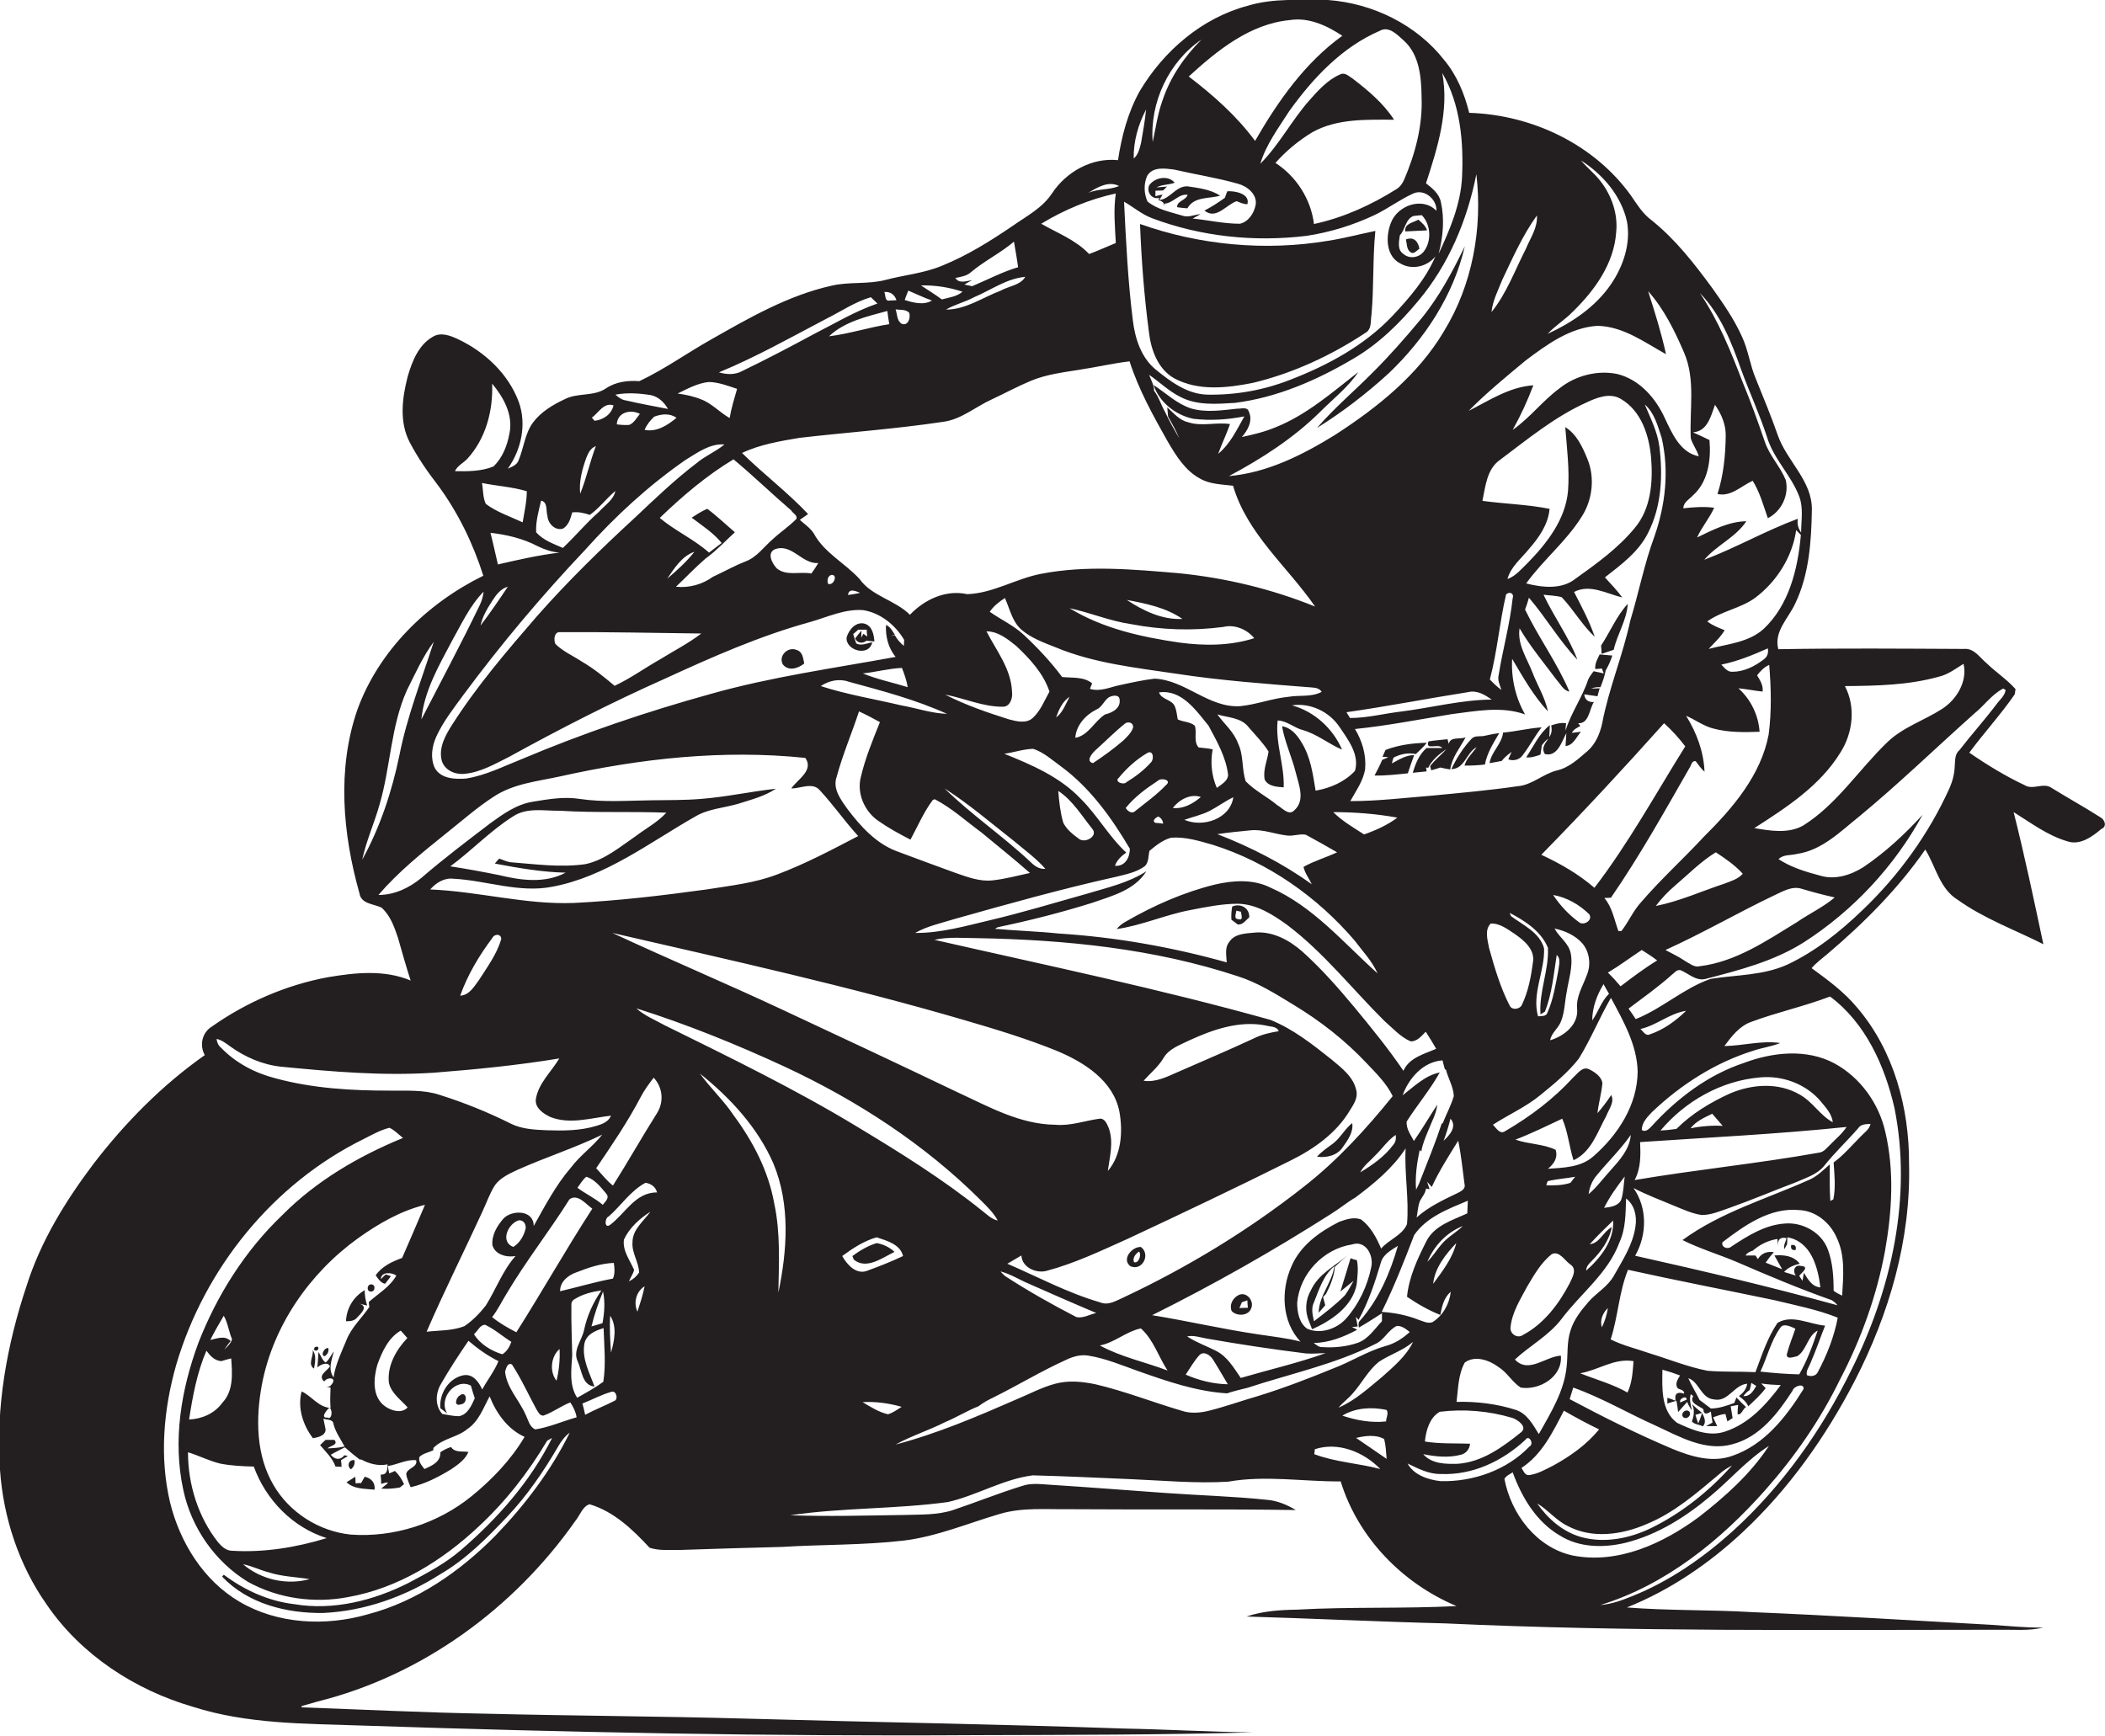 <?xml version="1.0" encoding="utf-8"?>
<!-- Generator: Adobe Illustrator 19.2.0, SVG Export Plug-In . SVG Version: 6.00 Build 0)  -->
<svg version="1.1" id="Layer_1" xmlns="http://www.w3.org/2000/svg" xmlns:xlink="http://www.w3.org/1999/xlink" x="0px" y="0px"
	 viewBox="0 0 764.8 630.9" enable-background="new 0 0 764.8 630.9" xml:space="preserve">
<g>
	<path fill="#231F20" d="M763,296.9c-5.8-3.7-11.8-7-17.6-10.6c-3-2.1-6.8,0.9-9.8-1c-7-3.3-13.7-7.4-20.1-11.8
		c5.3-7.2,11.4-13.8,16.5-21.2c0.1-0.5,0.2-1.4,0.3-1.9c-3.1-3.5-7.1-6.1-10.4-9.3c-2.6-2.1-4.6-5.7-8.5-5.3
		c-22.4-0.1-44.9-0.3-67.3,0.1c-1.7-6.5,3.7-11.2,6.2-16.7c5-10.5,5.8-22.4,6-33.9c0.2-10.6-9.1-17.7-12.4-27.2
		c-2.4-6.9-5.2-13.6-7.9-20.3c-2.2-5.1-2.8-10.7-5.2-15.7c-2.8-6.2-6.7-11.8-10.6-17.3c-6.6-9-13.5-17.9-22.3-24.9
		c-3.1-2.3-5.1-5.6-7.3-8.8c-13.4-18.7-36-29.4-58.8-30.1c-1.7-6.9-4.5-13.7-9.1-19.2C514.7,9,498.8,1.2,482.5,0
		c-9.7,0.1-19.7-0.8-29.2,2.1c-16.6,4.4-30.5,16.4-39.2,31c-4.3,7.7-6.6,16.4-7.9,25.1c-9.5-1-18.8,4.2-24,12.1
		c-3.5,5.3-9.2,8.2-14.3,11.8c-8.1,5.5-16.4,10.7-25.5,14.4c-6.6,2.8-13.8,3.4-20.6,5.2c-6.4,1.7-13.2,0.6-19.6,2.1
		c-15.8,3.5-30,11.7-43.9,19.6c-8.7,4.9-16.9,10.8-26,15.1c-4.2-0.3-8.5,0.2-12.1,2.6c-4.5,3.1-10.4,1.5-15.1,4
		c-4.3,2-8.6,4.6-11.5,8.5c-2.9,4-3.3,9.2-5.2,13.7c-0.6,1.7-2.4,2.3-3.9,3c4.9-6.9,6.9-16.1,4-24.2c-3.8-10.3-12.4-18.3-22.2-22.9
		c-2.8-1.3-6.2-2.6-9.1-0.8c-5.2,3-7.5,9-9.1,14.5c-2,7.8-3.1,16.5,0.8,23.9c2.9,5.5,6.4,10.6,10.2,15.5
		c7.3,9.9,12.8,21.2,16.5,32.9c-20.4,10-38,27.2-45.8,48.8c-7.4,21.5-5.3,45,0.8,66.6c0.6,3.9,5.1,3.8,8,5.2c3.2,2.8,4.7,7.1,6,11
		c1.5,5.2,2.9,10.3,4.6,15.5c-9.5-4-20.1-2.9-30.1-1.2c-15.1,2.8-29.6,9.1-42.1,17.9c-3.6,2.2-4.6,6.8-2.6,10.4
		c-15.5,10.9-29,24.6-40.5,39.6c-10.1,13.4-19.1,28-24.2,44.1c-7.2,21.5-11.3,44.3-9.7,67c1.2,17.4,6.9,34.7,17,49
		c12.5,18.3,32.1,31,53.1,37.1c19.7,6.3,40.6,6.1,61,6.8c74.6,2.5,149.3,4,224,3.5c33.4-0.1,66.7-0.1,100.1-1
		c-15.7-0.2-31.4-1.1-47-1.4c-45.7-1.6-91.3-2.3-137-3.6c-31.6-0.9-63.3-1-94.9-1.8c-22.3-0.4-44.5-1.5-66.7-2.3c0-0.1,0-0.4,0-0.5
		c1.9-0.5,3.8-1,5.7-1.6c37.9-9.4,71.4-33.8,93.7-65.6c1.7-2,2.6-5.3,5.2-6.1c8.8,2.6,15.7,9.2,21.8,15.8c3.6,1.2,7.5,0.7,11.3,0.8
		c12.3-0.4,24.6-0.8,36.9-1.1c14.7-0.9,29.5-0.6,44.2-2.3c12.1-1.5,23.3-6.3,34.9-9.7c8.1-2.4,16.7-1.6,25-1.7
		c27.5,0.2,55-0.1,82.5,0.3c-3.2-1.9-6.7-3.4-10.4-3.7c-12.3-1.3-24.6-1.6-37-2.5c-14-1-28-2.1-42.1-3c-3.4-0.2-6.8-0.7-10.1,0.5
		c-8.4,2.6-16.6,5.9-24.9,8.7c-5.8,1.9-12,1.6-18,1.8c-13.7,0.2-27.5,0.6-41.2,0.1c19-2.8,38.3-2.2,57.3-4.8
		c10.5-2.4,20-8.3,30.8-9.7c12,0.3,24,0.9,36,1.4c11.6,0.5,23.3,1.6,35,0.9c13.5-2.4,27.3,0,40.9-0.1c6.3,20.5,22.5,37.1,42.1,45.3
		c-19.3,1-38.7,0.2-58,1.3c-6.2,0.1-12.4,0.5-18.3,2.5c24.1,0.7,48.2,1.9,72.3,2.5c67,3.1,134,2.3,201,2.3
		c5.4-0.1,10.9,0.5,16.2-0.8c-6.4,0.1-12.8-0.6-19.1-1c-28.9-1.6-57.8-3.4-86.7-4.6c-15.2-0.9-30.4-0.5-45.5-1.7
		c15.7-6.3,29.8-15.9,42.1-27.4c16.8-15.7,30.2-34.7,40.7-55c12.5-24.3,20.4-51.3,19.7-78.8c0.1-20.2-5.5-41.1-18.8-56.7
		c-4.7-5.7-10.7-10.1-16.6-14.4c1.7-2,3.8-3.5,5.8-5.2c13.2-11.2,25.6-23.6,35.5-37.9c3.8,6.1,5.2,14.2,11.7,18.2
		c9.6,6.9,20.7,10.9,31.2,16.2c-3.4-16-6.8-32.1-10.8-48c6.3,3.9,12.3,8.5,19.5,10.6c4.6,1.6,9.1-1.7,12.4-4.5
		C765.6,300.4,764.8,297.8,763,296.9z M668.7,273.4c4.5-7.1,5.6-16.5,1.6-24.1c11.4-0.1,23-0.3,34.1-3.4c3.4-0.8,6.1-2.9,9-4.7
		c1.5,6.4-2.5,13-7.8,16.4c-6.5,4.2-14.2,6.6-19.9,12.1c-10.3,9.9-18.3,22.6-30.6,30.3c-5.4,3-11.9,1.9-17.7,0.9
		C649.1,293.4,661.3,285.5,668.7,273.4z M595.9,415c25-1.7,50-2.9,75-5.5c-1.6,2.5-3.9,4.3-5.9,6.4c-1.2,1.1-2.2,2.6-3.9,2.9
		c-22.3,4-44.9,6.2-67.2,10C596.2,424.5,596.1,419.7,595.9,415z M596,373.9c5.9-1.3,10.6-5.7,16.6-6.6c-3.8,3.7-8.2,6.9-13.3,8.6
		C597.8,376.5,596.9,374.6,596,373.9z M609.1,410.2c-1.9,0.3-3.8,0.5-5.8,0.6c9-10.7,22.1-18.1,36.1-19.3c8.2-0.8,16.9,2.4,22.2,8.8
		c1.8,2.2,4,4.5,4.3,7.5c-4.6-2.5-7.3-7.4-11.9-10c-7.8-4.6-17.5-3.9-25.6-0.4C621.4,400.6,614.6,404.7,609.1,410.2z M625.9,409.1
		c-3.9-0.2-7.8,0.1-11.7,0.9c2-2.6,5-3.9,7.9-5.3C623.4,406.2,624.7,407.7,625.9,409.1z M664.1,454c-2.3-6.2-9.2-10-15.7-9.4
		c-7.2,0.5-13.5,4.5-19.4,8.4c-1.2,1.1-3.7,0.3-3.2-1.6c8-6.1,17.2-12.7,27.8-11.7c6,0.2,11.3,4.5,13.7,10c3.2,6.6,2.4,14.1,2,21.1
		c-1.1-0.6-2.2-1-3.1-1.8C666.2,464,665.9,458.8,664.1,454z M654.3,460c-2.3-0.6-3.1,1.9-1.8,3.5c-1.4-0.4-2.9-0.9-4.3-1.3
		c1.5-1.7,3.6-2.5,5.7-3c-2.2-2.9-5.8-3.3-9.2-3c0.9,1.7,1.9,3.3,2.8,5c-2-0.8-4-1.6-6-2.4c0.9-1.3,1.9-2.6,3-3.8
		c-2.4-0.4-4.6,0.4-5.8,2.5c-0.2-0.3-0.7-1-0.9-1.3c-0.9,0-2.7,0-3.6,0c0.6-1,1.6-1.4,2.7-1.8c2.5-2.2,5.6-3.7,8.9-4.2
		c0,0.6,0.1,1.9,0.2,2.5c-0.2-2.4,0.9-3.3,3.1-2.8c-0.3,1.3-1.2,2.6-0.8,4l1-1.8c0-0.6,0.1-1.9,0.1-2.5c8.6,1.5,11.1,10.8,12,18.2
		c-3.2-0.3-4.5-3-6-5.3c-0.1,0.7-0.4,2.2-0.5,2.9c-0.4-0.6-0.8-1.2-1.2-1.8C654.4,462.6,657.8,460.2,654.3,460z M666.2,422.4
		c0.3,4.5,0.8,9-0.1,13.4c-0.3,0.2-0.8,0.4-1.1,0.6c-0.3-4.4-0.2-8.9-0.2-13.3c-2.4,2.1-4.7,4.5-7.7,5.7
		c-15.4,6.9-32,11.7-45.8,21.8c6.4,3.2,13.2,5.2,19.8,8c11.3,4.9,22.7,9.7,34.3,13.8c0.9,0.5,1.6,1.1,2.2,1.9
		c-24.3-6.7-48.9-12.5-73.5-18c4.3-7.6,4.5-17.3-0.6-24.6c4.8,2.5,9.9,4.4,14.9,6.5c3.2,1.3,6.4,2.8,9.9,3.3c3.4,0,6.6-1.4,9.8-2.5
		c8.2-2.9,16.2-6.3,24.4-9.4c3.6-1.6,7.7-2.8,10.3-6c3.8-4.8,8.3-9,12.3-13.6c1-1.6,2.9-1.5,4.5-1.6c-0.4,2-2.2,3.1-3.5,4.5
		C672.8,416.2,669.9,419.7,666.2,422.4z M249.1,167.1c4.3-2.6,8.8-6,14.1-5.6c-3.1,2.6-6.9,4.1-10,6.7c-7.9,6-15.1,12.9-22.3,19.7
		c-12.5,11.5-24.6,23.3-35.8,36c-10.9,12.6-21.8,25.3-30.8,39.4c-2.5,3.9-5,8.4-3.8,13.1c1,3.4,4.7,5.1,8.1,4.8
		c5.9-0.5,11.2-3.6,16.4-6.2c18.5-10.2,37.3-19.8,56.6-28.4c17.2-7.9,34.6-15.6,52.8-20.6c6.3-1.8,12.5-4.8,19.2-4.3
		c6.3,1,11.7,5.4,14.9,10.8c0,0.5-0.1,1.6-0.1,2.2c-1.3-1.1-2.5-2.4-3.3-3.9c-0.4,0.1-1.1,0.2-1.5,0.3l1.5-0.5
		c-0.9-1.3-1.6-2.9-3.2-3.5c-0.2,4.2,0.8,8.3,3.5,11.6c-22.4,4.1-45,7.2-67,13.4c-23.5,6.5-46.5,14.3-69,23.8
		c-6.6,2.6-13,5.9-20.1,7c-4,0.3-9.1,0.1-11.3-3.8c-1.7-3.6-1.1-7.8,0.5-11.4c2.5-5.5,6.3-10.3,9.8-15.1
		c13.7-18.5,28.5-36.1,44.3-52.8C223.6,187.5,235.7,176.4,249.1,167.1z M224.1,154.2c0.2-4.4,5-5.6,8.4-3.8c-1.2,1.4-2.1,3.3-3.9,4
		C227.1,154.5,225.6,154.4,224.1,154.2z M289.4,188.5c-2.6,2.7-5.8,4.8-8.5,7.3c-3.3,2.8-5.8,6.6-10,8.2c-4.1,1.6-8,3.8-11.9,5.6
		c-3.9,2.8-8.6,4.1-13.4,3.6c3.6-3.4,7-7,10.8-10.3l0.3-0.2c3.8-2.8,6.9-6.2,10.3-9.3c-3.3-2.8-6.5-5.9-10-8.5
		c-2.1,0.8-3.9,2.1-5.7,3.2c3.8,2.9,7.9,5.5,10.9,9.2c-1.5,1.2-3.1,2.3-4.6,3.5c-5.5-4.9-12.3-7.9-17.9-12.6
		c8.2-7.9,17-15.4,26.8-21.3c7.2,6,13.9,12.5,21,18.6C288,186.5,289.7,187.1,289.4,188.5z M297.3,204.6c-0.8,1.3-1.6,2.6-2.5,3.8
		c-4.1-0.8-9,1-12.5-1.8c-1.7-1.7-3.8-5.6-0.8-7C287.7,197.3,291.3,205,297.3,204.6z M254.8,230.2c-4.7,3.6-10,6.3-15,9.4
		c-5.5,3.1-10.7,6.9-16.5,9.6c-3.8-3.2-7.6-6.3-11.9-8.8c-3.2-2.1-6.9-3.7-9.6-6.4c-0.7-1.4-0.5-4.5,1.7-4.3
		C220.6,229.6,237.7,230,254.8,230.2z M242.4,210.3c2.6-3.8,5.3-8.2,9.9-9.8C249.4,204.2,245.9,207.3,242.4,210.3z M302,208.9
		c2.6-0.3,0.9,4.2-1.2,3.2C300.5,210.8,300.7,209.4,302,208.9z M308.1,216.2c0.3-2.6,2.8-1.4,4.4-0.8
		C311,215.8,309.5,216,308.1,216.2z M329.8,249.7c-5.4-1.7-11-2.8-16.3-5c4.8-0.5,9.4-1.8,14.2-2C328.6,245,329.4,247.3,329.8,249.7
		z M308.3,247.7c12.1,3.3,24.3,6.5,35.8,11.7c-5.7-0.2-11.1-2.1-16.7-3.1c-9.7-2.3-19.7-3.9-29.2-7
		C301.2,247.3,304.9,246.5,308.3,247.7z M367.7,251.4c-0.3-8.3-5.7-15-9.3-22c4.2,0,7.7,2.8,10.8,5.3c5,4.7,9.9,10,12.1,16.6
		c-1.9,3.4-3.3,7.1-6.2,9.7c-2.4,2-5.8,1.1-8.5,0.4c-7.9-2.5-15.8-5.2-23.2-9c7,1.3,13.8,4.5,21.1,4.4
		C367,256.7,368,253.7,367.7,251.4z M411,226.8c11,2.1,22.3,2.5,33.5,1c4.1-1,8.6,0.9,11.2,4.1c-8.8,2.8-18.1,2.8-27.1,1.6
		c-13.8-2-27.9-5.1-40-12.5C396.1,222.6,403.3,225.7,411,226.8z M409.4,218c7,1.3,14.3,2.8,20.2,6.9
		C422.3,225.3,415.3,221.9,409.4,218z M427.3,244.8c16.3,2.5,32.8,3.7,49.3,5c1.4,0.1,2.8,0.3,3.6,1.6c-3.7,2-8.1,1.1-12.1,1.8
		c-6,0.6-11.6,2.8-17.5,3.4c-11.5,0.7-19.9-9.5-31.1-10c-4.2,0.5-8.3,1.4-12.4,2.3c-3.7,0.7-7.3,2.6-11.1,1.4c0.2-0.5,0.6-1.5,0.8-2
		c-3.1-2.5-7.2-1.9-10.9-2.3c-4.1-5.5-8.8-10.5-13.8-15.2c-3.7-3.5-8.4-5.6-12.5-8.5c1.4-2.1,3.4-3.6,5.5-5c1.8,3.9,2.6,8.5,6,11.5
		c3.6,3.1,8.1,4.7,12.4,6.4C397.4,241,412.5,242.6,427.3,244.8z M612.6,260.1c3.3,1.4,6.3,3.7,9.8,4.6c5.5,1.5,11.3,1.4,16.9,1.2
		c-0.4-6-3.2-11.8-7.7-15.8c3,0.3,5.9,0.9,8.8,1.2c0.3-2.2-0.9-4.1-2-5.9c1.2-1.6,2.6-3,4.4-3.8c0.7,8.4,0.9,16.9-0.2,25.3
		c-2.8,14.8-13.1,26.8-23.5,37.1c-7.5,8.1-15.8,15.6-23,24c-2.8,3.1-4.4,7-7,10.3c-0.3,0-0.9,0-1.1,0c-1.5-4.1-2.2-8.6-5.1-12
		c0.6,0,1.8-0.1,2.4-0.1c10.4-15.1,19.4-31.2,28.5-47.1c0.7-0.9,0.8-2.8,2.3-2.5c1,1.3,1.9,2.7,3.2,3.8
		C619,273.1,616.4,266.2,612.6,260.1z M625.4,241.5c5.9-1.2,11.5-3.5,16.9-5.9c0.3,1.8-0.2,3.1-1.6,4.1c-3.3,2.5-7.1,4.4-11.3,4.4
		C627.6,244.2,626.5,242.6,625.4,241.5z M579.3,322.6c-5.8-5-12.4-8.8-19.3-12c15.3-15.6,30.1-31.6,44.6-47.8
		c2.8,2.5,5.4,5.4,7.7,8.4C601.5,288.5,591.7,306.4,579.3,322.6z M584.6,361.1c-2.8,2.7-3.9,6.6-6.1,9.7c0-4.7,1.7-9.2,4.1-13.2
		C583.3,358.8,583.9,360,584.6,361.1z M573,366.5c0.6,5.8-4.7,10-9.8,11.5c0.5-2.8,3.1-4.4,4-7c1.3-3.3,1.3-6.9,2-10.4
		c0.7-4.7,2.4-9.4,1.5-14.1c-0.7-3.8-4.2-5.9-5.9-9.1c3.8,0.8,7.6,2.5,10.2,5.5c2.6,3.2,3.1,7.8,1.5,11.5
		C575.1,358.3,572.6,362.1,573,366.5z M549,332.9c-0.1-0.3-0.4-0.9-0.5-1.2c5.5,2.9,11.4,6.6,13.9,12.7c0.4,8.1-3.3,16-2.7,24.2
		l1.6-1c2.6-6.5,3.2-13.7,4.3-20.6c1.6,1.4,0.8,3.7,0.6,5.5c-1,5.2-1.8,10.6-4,15.5c-0.5,1.5-2.2,1.1-3.4,1.3
		c-2.3-8.3,2.5-16.4,2.2-24.7C559.4,338.8,553.4,336.2,549,332.9z M557,349.4c-0.7,5.3-1.7,10.8-4,15.6c-0.7,1.8-3.7,2.2-4.5,0.4
		c-3.4-6.6-5.5-13.8-7.5-21c-0.5-2.8-1.7-6.5,0.6-8.8c3.3-0.2,6.2,2.1,8.8,3.8C553.7,341.7,557.6,344.9,557,349.4z M573.7,335.1
		c-3.7-2.7-6.9-6.1-9.4-9.9c5,0.9,9.5,3.5,13.1,7C578.9,334.4,575.3,336.5,573.7,335.1z M601.1,194.9c-3.7,10-5.7,20.5-8.8,30.7
		c-2.7,12.6-7.8,24.6-10.2,37.3c-0.8,3.7-2.4,7.4-5.2,9.9c-3.4,2.9-6.8,6.2-11.4,7.2c-5,1.3-8.9,5.3-14.2,5.7
		c-10.3,1.5-20.6,2.4-30.9,3.4c-9.9,0.8-19.8,2-29.8,2c2.1-3.8,4.8-7.5,5.4-11.8c0.4-5.1-1.1-10.1-3.7-14.4
		c11.8-1.2,23.4-3.5,35.1-5.4c8.8-1.1,18.1-3,26.7,0.1c-3.5-6.1-5.1-13.2-4.7-20.2c3.9,6.6,7.8,13.5,13,19.1c-1-5-3.8-9.4-5.6-14.1
		c-2-5.2-5.6-10.2-4.7-16.1c3.9,6.7,8.9,12.6,13.5,18.8c1.4,1.5,2.4,3.8,4.6,4.2c-4.4-10.4-11.2-19.6-16.1-29.8
		c0.5-1.4,1-2.8,1.4-4.3c6.2,7.2,11,15.6,17.6,22.5c-3.1-8.3-8.5-15.5-12.3-23.6c2.2,0.3,4.5,0.3,6.6,0.9c4.3,4.5,7.4,10.1,12,14.4
		c-1.9-5.7-4.8-11-7.5-16.3c5.7-3,11.8,0.6,17.5,2c-1.9-2.6-4.1-4.9-6.3-7.3c5.9-4.6,12.3-9.3,15.7-16.2c4.9-9.6,5.4-20.8,4.1-31.3
		c-0.7-5.4-3.2-10.3-5.3-15.3c3.5,3,4.7,7.8,6.1,12C606.5,171,605.1,183.5,601.1,194.9z M513.7,414.6c-1.1-2.2-2.9-4.5-2.6-7.1
		c3.8-6,8.5-11.5,12-17.8c-5.4,1.1-9.3,5.1-13.5,8.3c2.3-6.3,7.5-12.2,14.5-12.7c0.2,0.9,0.7,2.6,0.9,3.4l0.3-0.2
		c0.8,3.3,2.8,6.4,2.9,9.8c-1,3.4-2.7,6.5-4,9.8l-0.4,0.2c-2.3,7-5.1,13.8-7.8,20.7c-0.4,1.2-1,2.3-1.5,3.3
		c-0.4-4.8,0.3-9.7,1.3-14.4l0.6,0.5c0.4-2.5,1.4-4.9,2.4-7.3c1.2-3.2,3-6.2,3.4-9.7C519.3,405.8,516.7,410.3,513.7,414.6z
		 M492,365.9c-5.9-7.1-12-14-18.9-20.2c-4.8-4.2-11-7.5-17.5-6.8c-3.2,0.3-7.1,0.4-9,3.4c-1.7,2.1-1,4.9-0.9,7.4
		c-20-5.6-40.5-9.2-61.2-10.5c-7.7-0.8-15.4-1-23-1.7c0.3-0.2,0.8-0.5,1.1-0.6c11.5-2.4,22.9-5.3,34.1-8.8
		c7.2-2.5,15.5-4.6,19.8-11.5c-6.5,4.2-14.1,5.9-21.4,8.1c-11.8,3.3-23.6,6.9-35.5,9.7c-8.9,2.1-17.9,4.7-27.1,4.6
		c4.4-2.5,9.3-3.5,14.1-5c19.5-5.5,39.1-11,58.9-15.4c3.6-0.9,7.4-1.6,10.5-3.9c1.4-1.5,1.2-3.6,1.6-5.5c2.4-2,4.9-4,7.9-4.8
		c5.2-0.4,10.3,1.2,15.2,2.6c20,6.3,37.9,18.9,51.5,34.8c2.9,3.9,6.3,7.4,8.3,11.9c-12.4-11.1-23.4-24.4-39-31.2
		c-6.2-3.1-13.5-2.6-20-1.1c-11.4,2.8-22.3,7.6-32.5,13.5c-1.3,0.7-2.4,1.6-3.3,2.7c9.1-1.3,17.7-5.2,26.7-6.9
		c5.7-1.1,11.5-2.3,17.3-2.3c6.8,0.1,12.7,3.9,18.1,7.8c13.2,10,23.5,23.2,35.2,34.8c3,2.6,5.8,5.8,9.5,7.4c2.4,0.1,4-2,5.5-3.5
		c1.3,2,2.6,4.1,3.8,6.2c-4.3,1.9-9.8,3.2-11.9,8C504.4,381,498.2,373.4,492,365.9z M506.2,416c-3.1,4.2-7.5,7.3-12,10
		c1.3-2.5,3.7-4.2,5.6-6.3c2.5-2.4,4.4-5.4,7.3-7.3C507.3,413.7,507.1,415,506.2,416z M385.5,278.5c10.6,7.8,18.4,18.7,25,29.9
		c0,3.2-1.7,6.5-5.4,6.2c0.7-2.1,2.4-3.6,4.1-4.8c-6.3-5.8-10.5-13.6-16.6-19.6c-7.5-7.9-17.8-12.3-27.7-16.3
		c3.5-0.5,6.9-1.7,10.5-1.8C379.3,273.4,382.3,276.2,385.5,278.5z M383.7,260.7c1-2.8,2.3-5.8,4.9-7.5
		C387.2,255.7,386.2,258.9,383.7,260.7z M485.8,309.7c-4,1.9-8.3,3.1-12.2,5.3c0.5,2.3,2,4.2,3,6.3c-10.6-7.6-22.2-13.5-34.3-18.2
		c4-0.6,8.1-1,12.2-1.4c4.5-0.4,8.7,1.4,13.1,1.9c2.3,0.3,4.6-0.7,6.8-0.3C478.3,305.4,482,307.5,485.8,309.7z M484.4,295.1
		c7.8,0,15.6,0.6,23.3,2c-3.6,2.7-7.8,4.6-12.1,6.1C491.7,300.7,487.6,298.3,484.4,295.1z M430.3,297.9c3.1-1.1,6.4-1.8,9.3-3.3
		c2.9-1.5,5.5-3.5,8.5-4.9C446.9,297.6,437.1,300.8,430.3,297.9z M426.1,293.6c2.3-3,6.4-5.3,10.2-4
		C433.4,292.1,429.9,294,426.1,293.6z M442.1,286.3c-1.9-4.4-2.4-9.3-1.5-14c-1.7-0.4-3.4-0.5-5.1-0.7c-2-2.2-0.5-5.4-1.4-7.9
		c-1.7-1.5-4.2-1.3-6.2-2.3c-0.3-1.6-0.4-3.1-1-4.6c-1-2.7-4.9-2.5-5.8-5.2c8.2-1.2,13.5,6.6,18,12.1c3,5.6,6.4,11.5,7.1,17.9
		C446.1,283.8,443.8,285,442.1,286.3z M423.6,285.3c-3.3,3.5-7.3,6.3-11,9.3c-1.2,1.3-2.8,0.3-3.6-1c3.2-4,7.4-7.1,11.7-9.9
		C421.8,282.5,426,283.4,423.6,285.3z M422.6,299.3c-0.7-0.1-2.1-0.3-2.8-0.3c-1.5-0.7,0.3-2.1,1.1-2.3
		C421.9,297.3,422.5,298.1,422.6,299.3z M418.2,277c-2.5,2.8-5.6,5.2-8.9,7.2c-1,1.2-4.6-0.1-2.8-1.6c2.9-3.5,6.3-6.6,10.2-8.9
		C419,272.2,419.4,275.8,418.2,277z M408.1,269.1c-3.5,3-7.2,5.7-11,8.2c-2.7-0.7-0.4-3.4,0.7-4.5c3.7-3.3,7.2-6.9,11.1-10
		c1.3-0.7,2.9-0.1,2.8,1.5C411.1,266.3,409.5,267.7,408.1,269.1z M401.5,259.6c-3.8,2.4-6.1,7.7-10.8,8.5c0.2-4.4,3.7-8.3,7.5-10.2
		c2.1-0.8,2.8-3.1,4.5-4.4c1.2-0.8,4.1-1.4,4.1,0.9C407.1,257.5,404,259,401.5,259.6z M392,304.8c-2.2-1.6-4.5-3.4-5.7-5.9
		c-1.1-3.8-1.5-7.7-1.8-11.5c5.2,3.4,8.5,9,12.3,13.7C399.2,303.8,394.2,306.6,392,304.8z M368.4,305.6c3.9,3.3,8.1,6.3,11.4,10.1
		c-2.2,0.2-3.9-1-5.4-2.5c-10-9.4-21.4-17.1-31.2-26.7C352.1,292.2,360.1,299.1,368.4,305.6z M524.5,414.5c1-2.6,1.8-5.3,2.5-8
		C529.5,409.3,526.7,412.5,524.5,414.5z M515.9,436.4c0.8-1.5,2-2.8,2.2-4.5l1.3,0.2c-0.2-0.7-0.7-2-0.9-2.7
		c0.4,0.5,1.3,1.4,1.7,1.9c2.7-5.9,6.2-11.3,9.6-16.8c1.1,5.2,1.6,10.6,2.3,15.8c0.5,1.7-1.3,2.6-2.5,3.2c-5.2,2.5-10.6,5-14.9,8.9
		C515.1,440.5,515.1,438.4,515.9,436.4z M545.5,250.7c-1.5-1.1-2.9-2.4-4.2-3.8c2.7-10.1,3.5-20.7,5.9-30.9c1.2-1.2,3-0.4,2.4,1.3
		c-1,9.5-3.6,18.6-5.1,28C544,247.2,545,249,545.5,250.7z M599.9,166.5c0.7,8.7-0.1,18.5-6,25.4c-6,7.3-13.8,12.9-21.5,18.4
		c-5,4-12.1,3.2-17.9,1.7c6.2-8.6,14.6-15.3,20.2-24.3c3.9-6.1,4.8-14.1,2.1-20.8c-1.8-4.4-3.9-9.1-8.1-11.7
		c0.6,7.7,1.6,15.5,1,23.2c-0.9,10.3-7.6,18.9-14.5,26c-2.3,2.2-4.4,4.9-7.5,6c1.2-4.5,5-7.4,7.8-10.9c3.6-4.1,7-8.9,7.5-14.6
		c-8-1.6-16.3-1.8-24.4-2.9c1.1-5.2,1.6-11.6,6.4-14.9c10-7.5,19.8-15.6,31.3-20.8c3.8-1.8,8.5-3.7,12.5-1.4
		C596.4,149.3,599.2,158.3,599.9,166.5z M542,254.2c-11,0.1-21.7,2.9-32.5,4.3c-6.3,0.7-12.6,2.4-19,2.4c-0.3-0.5-1-1.6-1.3-2.1
		c14.8-2.1,29.5-5,44.2-7.3C536.7,250.7,539.5,252.5,542,254.2z M492.3,280.1c-3.7,4-9,6.3-14.3,7.2c-1-6-1.8-12.2-5.1-17.5
		c-1.6-2.7-3.8-5.4-7.1-5.9c1,5.8,3.6,11.2,5,16.9c1.1,4.4,3.5,10-0.5,13.6c-2,2.2-4.4-0.8-6.2-1.8c-3.7-3.1-8.1-5.2-11.5-8.7
		c-1.5-4.5-0.7-9.5-2.8-13.8c-1.5-4.2-5-7-7.5-10.5c3.9,1.2,8.7,1.1,11.4,4.7c2.5,2.9,5.2,5.6,7.2,8.8c-0.5,3.4-2.1,6.7-1.4,10.2
		c1.3,2.5,4.5,2.6,6.9,2.8c0.3-8.2-3.1-16.1-2.2-24.3c3.4,0.1,6,2.7,9.2,3.5c5.2,1.5,9.3,5,14.2,7.1c-3.3-7.7-10.1-13.9-18.2-16.1
		c6.7-1,13.6,2.3,17.3,7.9C489.9,268.9,494,274.3,492.3,280.1z M304,282.2c2.2-8.1,5.5-15.8,8.1-23.7c2.6,1.2,5.1,2.5,7.6,3.9
		c-2.6,6.5-5.3,13-6.9,19.8c-1.6,5.9,1.2,12.5,6.2,16c3.7,2.6,7.7,4.8,11.8,6.9c2.6-4.8,4.8-10,8.1-14.4l0.7-0.3
		c6.2,3.2,11.4,8,17,12.1c5.9,4.9,11.8,9.6,17.6,14.7c-4.5,1-9,2.2-13.6,2.7c-4.6,0.5-9.1-1.2-13.4-2.7c-7.1-2.6-14.3-5.2-21.4-7.9
		c-7.5-2.8-13.1-9-17.8-15.2C305.5,290.6,302.4,286.6,304,282.2z M350.8,370.8c11.3,3.3,22.5,6.7,33.3,11.1
		c9.8,4.1,20.4,10.8,22.6,22c1.3,7.2,0.8,15.8-4.2,21.6c0.7-5.2,2.2-10.6,0.3-15.7c-0.6-1.4-1.4-3.5-3.3-3.3
		c-5.3,0.7-10.5,2.7-16,2.2c-12.9-0.1-24.3-6.6-35.6-11.8c-21.1-10.1-42.2-20-63.4-29.9c-20.5-9.6-41.4-18.4-62-28
		C265.5,348.9,308.5,358.4,350.8,370.8z M366,459.2c1.7-1,3.4-2,5.1-3c0.2,4.3,5.3,6.6,9.1,5.6c10.2-2.7,19.8-7.3,29.4-11.6
		c19.9-9.3,39.7-18.7,59.3-28.5c8.5-4.2,16.7-10,21.6-18.3c1.3-2.1,2.9-4.4,2.3-7.1c-1-5-5.3-8.2-9-11.3c-6.9-5.5-14-11.1-22.2-14.4
		c-40.3-11.3-81.3-19.8-122.1-29.1c5.3-1.2,10.7-0.6,16.1-0.6c31.7,0.6,63.7,3.8,94,13.8c7.3,2.3,13.8,6.4,20.2,10.3
		c9.8,5.9,18.9,13,26.7,21.3c3.5,3.7,7.3,7.4,9.5,12c-9.7,12-20.2,23.5-32.4,33c-20.2,15.9-42.3,29.3-65.5,40.2
		c-2.7,1.2-5.5,3-8.5,1.7C387.9,469.8,377.1,464,366,459.2z M398.3,477.1c-2.4,0.5-4.7,2-7.2,1.5c-8.9-4.6-17.6-9.5-25.9-14.9
		c-0.6-0.5-1.2-1.1-1.7-1.7c3.1,0.8,5.9,2.4,8.8,3.8C380.9,469.6,389.5,473.4,398.3,477.1z M415.5,392.7c2.4-2.7,5.3-5,7.2-8.2
		c2-3.5,6.1-4.8,9.5-6.5c8.5-3.9,18-7.2,27.5-5.4c1.6,0.5,4.2,0.2,4.9,2.1c-3.1,0.5-6.2,1.2-9,2.6c-9.2,4.3-18.5,8.2-27.8,12.3
		C423.9,391.3,419.8,393.4,415.5,392.7z M414.5,482.7c4.6,4.1,6.4,10.3,9.7,15.3c-8.2-3.1-16.9-4.9-24.6-9.1
		C404.9,487.9,409.2,483.8,414.5,482.7z M418.6,477.9c22.3-11.1,44-23.4,65-36.8c3.1-1.9,5.8-4.2,8.9-6c6.8-5.1,13.5-10.6,18.2-17.8
		c-0.5,9.2,1.3,18.4,0.5,27.5c-1.7,4.1-6.6,5.6-9.4,8.9c-1.7-4-3.8-8-7.3-10.6c-2.7-1-5.5,0-8,0.9c-7.1,3.6-14.1,8.6-17.3,16.2
		c-3.9,8.7-3.5,20.1,3.3,27.3c-4.9-1.3-10-1.8-15.1-2.6C444.3,483,431.6,480,418.6,477.9z M498.2,460.5c-1.4,6.8-4.5,13.4-9.1,18.6
		c-3.5,3.9-9.5,5.8-14.2,3.7c-2.9-2.1-3.6-6-3.6-9.4c0.9-10.5,9.5-19.6,19.9-21.2C496.2,450.5,499.2,456.2,498.2,460.5z
		 M441.9,490.9c-3.5-1.8-7.3-3.1-10.6-5.3c2.4-0.5,4.8,0.4,7.2,0.8c11.9,2.1,23.9,3.9,36,5.4c2.4,0.2,4.7-0.1,7.1-0.1
		c-10.1,3.6-20.5,6-30.8,9C448.3,497.1,446,493,441.9,490.9z M446.1,503c-5.3-0.1-10.5-1.4-15.3-3.5c1.6-2.4,3-4.9,4.9-7
		c1.6-1.8,4-0.1,5,1.5C442.6,497,444.3,500,446.1,503z M480.5,489.5c-1.3,0.1-2.2-0.8-3.2-1.5c5.7-0.1,10.9-2.2,15.8-4.8
		c-0.6-0.4-1.3-0.7-1.9-1l2.1-0.2c-0.2-0.9-0.5-2.6-0.7-3.5l1,1.1c3.6-6.5,6-13.7,8.1-20.8c0.8-3,3.7-4.5,6.2-6.1
		c-2.8,9.7-6.9,19.4-13.7,27.1c-0.8,0.7-0.6,1.7-0.5,2.6c2.8-1.6,5.6-3.4,8.4-5.2c0,0.7,0,2.1,0,2.9c-2.7,2.8-4.9,6.4-8.7,7.8
		C489.4,489.3,484.9,489.8,480.5,489.5z M502,476.7c4.5-9.1,8.2-18.5,11.8-27.9c4.5-6.6,12.4-9.5,19.5-12.5c-0.1,1.5-0.1,3-0.2,4.6
		c-5.4,2.5-12,4.4-14.9,10.2c-3.2,6.3-6.3,13-7,20.1c3.8,2.6,7.8,4.9,12.1,6.6c0.6-3.1,1.3-6.3,3.8-8.4c-0.5,4.4-2.8,8.6-6.6,11
		c-1.7,0.7-3.4-0.3-5-0.8C511.2,477.9,506.7,477,502,476.7z M523.6,452.3c-1.7,2-3.1,4.3-5,6.2c2.4-5.8,7-10.7,12.9-13
		C529,447.9,525.8,449.6,523.6,452.3z M529.1,451.7c-1.4,5.6-5.1,10.3-8.4,14.8C521.3,460.7,525.2,455.8,529.1,451.7z M517.7,523.8
		c0.4-4,1.7-8.7,5.4-10.8c8.8-1.1,17.9-0.3,26.3,2.2c1.9,0.6,5.7,3.2,3.3,5.2c-6.7,5.4-14.2,10.9-23.1,11.5
		c-4.3,0.1-9.4,0.1-12.5-3.5c4.5,0.9,9.2,1.4,13.7,0.2c1.8-0.4,3.2-2.1,3.3-4C528.5,524.4,523.1,524.7,517.7,523.8z M550.7,512.3
		c-6.9-2.2-14.3-3.1-21.5-2.9c0.6-4.8,0.6-10,3-14.3c3.7-2.7,8.8-0.9,12.2,1.6c3.2,2,5,5.5,8.1,7.5c6.8,1.1,15.3-3.9,14.6-11.6
		c-5.6,0.3-11.8,6.7-16.7,1.4c5.5-5.1,12.4-8.7,17-14.8c7-9.3,16.9-16.6,21-27.8c2.3-5,2.2-10.5,2.4-15.9c3.1,2.3,4,6.5,3.4,10.2
		c-0.9,6.5-4.6,12.1-7.8,17.8c-2.2,4-6.3,6.2-9.2,9.5c-2.7,3.1-5.4,6.5-6.6,10.5c-1.4,4.2-0.9,8.7-1.4,13.1
		c-0.9,9-5.8,16.8-10.1,24.5C556.9,517.6,554.8,513.6,550.7,512.3z M563.8,455.7c2.8-1.3,4.7,2.4,6.8,3.8c2.5,1.7,0.7,4.7-0.3,6.8
		c-3.9,7.5-9.4,14.8-17,18.8c-2,1.4-4.7-0.4-4.5-2.7c0.5-5.4,3.5-10.1,6-14.8C557.3,463.4,559.8,458.9,563.8,455.7z M561.8,430.7
		c0.1-0.4,0.4-1.2,0.5-1.5c3.3-0.8,6.7-1,10-1.6c-0.6,0.7-1.1,1.4-1.7,2.2C567.9,430.7,564.8,430.8,561.8,430.7z M585.3,425.1
		c-2.7,2.9-5,6.2-8.1,8.8c0.3-2.5,1.3-5,3-6.9c4-4.9,8.6-9.3,12.3-14.6C592.1,417.6,588.5,421.5,585.3,425.1z M590.3,427.5
		c-0.4,2.8-0.4,5.8-1.3,8.5c-1.1,2.3-3.9,2.6-6.2,2.9C584.8,434.9,587.5,431.1,590.3,427.5z M577.6,452.1c2.7-3,5.6-5.8,8.5-8.6
		c0.4,7.3-4.6,13.6-9.8,18.2c0-1.5,1-2.5,2-3.5c3.4-3.4,6.4-7.5,7.3-12.3C582.5,447.5,581.2,451.8,577.6,452.1z M582,482.3
		c-0.8-2.6,0.3-5.2,2.2-7C583.8,477.7,583.1,480.1,582,482.3z M593.5,494.6c-0.3,3.9-0.5,7.9-2.2,11.4c-5.4-3.1-11.5-4.7-17.2-7
		C580.7,497.9,586.5,493.4,593.5,494.6z M568.2,512.6c4.2,2.4,8.4,4.7,12.8,6.8c-4.5,5.5-10.4,9.7-16.6,13.1
		c-2.8,1.4-5.7,3.1-8.8,3.5c-1.6,0.2-2.1-1.6-2.8-2.6C560.3,528.5,564.2,520.3,568.2,512.6z M569.4,554.4c9,4.9,20,3.3,29.1-0.7
		c9.9-4.1,18-11.2,26.1-18c1.4-1.3,3-2.3,4.7-3.2c-8.2,9.2-18,17.1-29.1,22.6c-7.9,3.9-17.2,5.8-25.8,3.4c-6.6-1.9-12-6.6-15.9-12.2
		C562.4,548.6,565.3,552.4,569.4,554.4z M607.7,526.5c-12.8-5.4-25.2-11.6-37.4-18.1c0.4-1.4,0.9-2.8,1.3-4.2
		c10.4,3.7,20,9.4,30.1,13.9c8.6,4,18,9.4,27.7,6.7c10-2.6,16.6-11.3,21.9-19.5c0.4-1.6,4.2-2.9,4-0.6
		c-6.3,10.1-14.2,20.3-25.9,24.3C622.2,531.6,614.5,529.3,607.7,526.5z M609.5,504.4c0.8,0.6,2.5,0.6,2.4,2c-2.5-0.8-3.6,0-3.1,2.6
		c-1-0.4-2-0.8-3-1.1c0,0.5,0,1.5,0,2.1c1.1-0.4,2.2-0.7,3.3-1c0.2,1,0.5,3.1,0.6,4.1c1.1-1.2,2.2-2.5,3.3-3.7
		c0.4,1.1,1,2.1,1.7,3.1c-0.4-2-1-3.9-0.4-5.9l0.9,0.7c-1.6,2.6,2.2,3.5,3.7,4.8c0,1.7,0.9,2,2.7,0.8c0.1,1,0.4,3,0.6,4
		c-0.6,0.3-1.7,1-2.3,1.3c1,0,3,0,4,0c-0.5-1.1-1-2.1-1.5-3.2c1.5-0.5,2.9-1.1,4.5-1.2c0.2,0.7,0.5,2,0.7,2.7
		c0.5-0.3,1.4-0.9,1.9-1.2c-0.2-1.1-0.5-3.2-0.7-4.3l2.7-0.5c-0.1,0.8-0.2,2.4-0.2,3.3c1.3,0.8,2-2.1,3.1-2.5
		c-1.2-1.1-2.4-2.3-3.5-3.5c-0.2,0.5-0.6,1.5-0.8,2c-2.8,1-5.6,2-8.5,2c-1.4-1.1-2.8-2.1-4.1-3.1c-1.3-2.7-2.9-5.2-4.1-7.9
		c3.9,1.2,4.6,7.3,9.3,7.7c5.2,1.1,7.3-5.3,12.1-5.7c-0.3,2-1.5,3.4-3,4.5c1.4,1,2.7,2.1,3.4,3.7c2.2-2.1,4.5-4.1,6.3-6.6
		c-0.4-0.4-1.2-1.3-1.6-1.7c2.3,0.4,4.8,0.5,7.1,0.6c-5.3,7.1-11.6,14.1-20.3,16.9c-5.9,2-12.1-0.7-17.4-3.2
		c-5.9-4.4-5.4-12.7-5.3-19.3c2.2,0.6,4.3,1.3,6.4,2.1C609.5,501.3,608.5,502.8,609.5,504.4z M612.8,508.6c-0.6,0.3-1.7,0.7-2.3,1
		C609.8,508.3,612.9,506.8,612.8,508.6z M635.7,505.1c0.2-0.6,0.5-1.9,0.6-2.6c0.4,0.3,1.4,0.8,1.8,1.1c-1.1,1.8-2.2,3.9-4.7,3.7
		C634,506.5,634.7,505.7,635.7,505.1z M653.7,499.4c-4.7-0.1-9.5-0.5-14.1-1c2.5-5.3,3.8-11.1,7.2-15.9c1.2-1.9,3.9-0.4,5.5,0.3
		c-1,3.1-2.3,6.1-3.1,9.3c-0.2,2.1,2.6,0.9,3.8,0.7c3.5-2.3,3.7-7.4,7.4-9.3C658.6,488.9,656.6,494.4,653.7,499.4z M657.7,495.5
		c2-4.5,3.6-9.3,5.4-13.8c-5.7-0.5-12-4.2-17.3-1c-3.7,5.5-5.7,11.8-8,17.9c-5.8-0.3-11.6,0-17.4-0.5c-7.2-1.4-14-4.2-20.9-6.3
		c-4.8-1.7-9.7-2.8-14.3-5.1c2.7-8.3,3-17.2,6.3-25.3c17.6,3.9,35.3,7.3,53,11c7.8,1.9,15.7,3.4,23.2,6.4
		c-1.3,6.9-3.9,13.5-7.2,19.7c-0.7,1.6-2.6,1.8-4,1.2C656.1,498.1,657.2,496.8,657.7,495.5z M579,420.1c-4.5,4.1-10.9,4.2-16.6,4.6
		c2.2-1.8,3.7-4,2.8-6.9c-4.6-2.2-9.9-2-14.6-3.7c5.8-2.2,11.4-5,17-7.6c2.1,4.8,2.5,10.1,4.1,15.1c6.5-3,8.7-10.3,11.9-16.1
		c0.9-2.4,3.1-5,1.8-7.6c-1.5,2.3-3.2,4.5-5,6.6c0.4-3.7,1.5-7.3,1.8-11c-0.4-2.3-2.7-3.9-4.7-4.9c-2.5-1.3-4.2,1.4-5.9,2.9
		c-7.1,7.8-15.6,14.2-24.7,19.5c-2,1.4-3.3-1.2-4.5-2.3c5.7-3.7,12.1-6.5,17.4-10.9c4.9-4,9.9-8.1,13.8-13.1
		c4.4-7.1,7.5-14.9,11.7-22.1c4.5,8.4,9.5,17.1,9.7,26.8C594.9,401.5,587.9,412.3,579,420.1z M584.2,353.4c4.2-2.5,8.2-5.5,12.3-8.2
		c1.9,1.2,3.8,2.4,5.6,3.8c-4.6,2.8-9,6.1-13.3,9.4C587.3,356.6,585.8,355,584.2,353.4z M601.6,329.2c2.1-2.8,4.5-5.3,7.1-7.5
		c4.8-4.1,9.3-8.7,14.7-12c3.5,2.3,7,4.7,9.8,7.8c-1.8,2-4.4,2.7-6.7,3.6C618.3,323.8,610.2,327.5,601.6,329.2z M644.5,325.4
		c3.1-1.4,6.4-3.5,9.9-2.5c4,1.2,8.1,2.3,12.2,3.2c-4.1,3.5-9.1,5.8-13.6,8.9c-11.1,6.8-22.3,14.5-35.5,16.1c-1.9,0.5-3.6-1-5.1-1.8
		c-2.3-1.6-4.9-2.8-7.3-4.1C618.6,339.1,631.3,331.7,644.5,325.4z M640.7,228.6c-5.5,4.9-13.1,5.4-19.9,7.2c2-2.2,4.3-4.2,5.8-6.8
		c-2.2-0.9-4.4-1.7-6.3-3.2c5.3-3.8,12-4.7,17.3-8.5c7.9-5.9,13.6-14.9,15-24.7c0.6,0.6,1.1,1.2,1.7,1.8
		C653.2,206.8,650,219.9,640.7,228.6z M636.8,174.7c2.6,4.2,3.9,9,5.5,13.6c5-2.5,7.8-8.5,6.5-13.9c-2-4.9-5.9-8.8-7.6-13.9
		c-2.5-7.3-5.1-14.5-8-21.5c-4.3-11.2-8.8-22.5-15.6-32.5c7.5,7.6,11.5,17.9,15,27.8c3,8.2,6.7,16.2,9.4,24.5
		c2.4,8,8.8,13.9,11.7,21.6c1.6,4.2,0.7,8.8,0.7,13.1c-1.1-1.5-1.5-3.2-1.2-5c-11.6,4.3-22.4,10.5-34,14.9c4.5-5.3,11.4-8.1,15.3-14
		c-6.4,0.1-12.3,3.2-17.9,5.9c1.7-3.8,4.5-7,6.2-10.8c-3.7-0.5-7.5-0.2-11.2,0.2c0-2.2,2.2-3.3,3.5-4.7c5.6-5,6.6-13.1,6-20.1
		c-2-1-4-1.9-6-2.8c5.3-0.4,6.5-5.9,8-10c2.3,3.3,4,7.2,3.9,11.3c-0.1,7.1-0.8,14.3-3,21.1C628.9,180.6,632.6,176.6,636.8,174.7z
		 M605.3,128.7c-1.7-7.8-4.1-15.4-6.5-22.9c5.8,6.5,9.7,14.5,13.1,22.4c4.2,9.8,1.9,20.7,2.4,31c0.6,2.3,2.3,4.3,2.9,6.6
		c-6.7-1.3-9.7-8.3-12.3-13.8c-3.3-7.3-9.2-14.1-17.3-16.1c-7.3-1.5-15.3,0.6-21.1,5.3c-6.1,4.5-10.7,10.7-16.9,15
		c2.9-5.2,5.4-10.6,7.5-16.2c-8.7,0.6-16,5.5-23.5,9.3c6.5-6.6,13.6-12.4,20.7-18.3c7.7-5.8,16.2-12,26.1-12.6
		C589.8,118.6,597.5,124.4,605.3,128.7z M571.5,113.2c7.9-7.7,14.9-17.4,15.7-28.8c0.7-6.7-1.7-13.5-5.8-18.7
		c-2.1-2.7-4.8-4.8-7-7.4c7.9,5,14.6,12.8,16.7,22.1c1.5,8-1.3,16.3-5.8,22.9c-5.6,8.2-14.1,13.9-23,18
		C565.1,118.3,568.6,116.2,571.5,113.2z M545.8,101.7c3.8-8,7.4-16.2,12.6-23.4c0.3,4.5-2.4,8.2-4,12.1c-4,7.8-7,16.2-12.5,23
		C542.3,109.3,544.3,105.5,545.8,101.7z M536.4,63.3c2.3,19.6-1.4,40.2-11.8,57.1c-9.4,15.9-24.2,27.7-39.5,37.6
		c-11.8,7.3-24.7,13.8-38.6,15c12-6.4,23.5-13.8,33.2-23.4c4.7-4.7,10.1-8.9,13.8-14.4c-9.5,7.4-18.7,15.5-29.9,20
		c-4,1.7-8.2,2.7-12.4,3.6c2.2-2.5,4.1-6,2.5-9.3c-0.5-1.8-2.9-0.9-4.2-1c-5.6,0.6-11.4,1.5-16.8-0.1c-5.2-1.7-9.1-5.6-13.6-8.5
		c2.2,6.4,8.1,11,14.6,12.3c6.1,0.7,12.3,0.3,18.4-0.9c-2.7,4.8-5.2,10.1-9.5,13.6c1.3-3.6,3-7.1,4.3-10.8c-5.1-0.8-10.3,1-15.3-0.7
		c-3.1-0.7-5.2-3.3-7.5-5.4c0.1,0.8,0.2,2.5,0.3,3.4c1.5,2.6,2.9,5.2,4.1,7.9c-1.9-3.2-3.7-6.4-5.3-9.8c-1.4-2.4-2.1-5.2-3.9-7.5
		c0-2.1-1.1-3.9-1.8-5.8c3.8,2.6,7.1,5.9,11.3,8c6.1,3.2,13.2,2.6,19.8,2.2c15.3-1.9,29.8-8.2,43-16c9.3-5.4,17-13,23.8-21.2
		C526.3,96.2,533.1,80,536.4,63.3z M524,26.5c6.6,11.4,7.8,25,7.2,37.9c-0.5,9.8-4.4,19-8.5,27.8c1.6-6.1,2.2-12.6,0.8-18.8
		c-0.6-3-3.1-5-5.4-6.8C522.3,53.7,526.6,40.1,524,26.5z M510.1,14.8c5.7,5.2,6.3,13.4,6.4,20.6c0.4,10.3-2.3,20.4-6.3,29.8
		c-0.6,1.4-1.5,2.7-2.8,3.5c-9.2,5.8-19.3,10.4-30,12.7c-1.1-9-6.4-17.3-14-22.2c3.9-4.4,8.5-8.2,13.5-11.2c9-5,19.7-4.5,29.6-4.5
		c-3.9-6-9.4-10.6-15-14.9c-1.3-0.8-2.8-2.4-4.5-1.6c-4.7,2-8.1,5.9-11.4,9.6c-6.4,7.3-10.9,16.1-17.7,22.9c2.1-7,6.6-13,10.5-19.1
		c8.6-12,19.2-23.3,32.9-29.2C504.7,9.3,507.7,12.7,510.1,14.8z M468.6,7.3c6.9-1.1,13.5,2,19.1,5.7c-13.6,9.8-23.4,23.8-31.7,38.2
		c-6.7-9.1-15.2-16.6-24.1-23.4C442.3,18.3,454.1,8.7,468.6,7.3z M436.5,14.4c-6.2,6.2-11.3,13.6-14.1,22
		c-1.8,4.9-2.5,10.2-3.6,15.2C417.7,37.3,424.6,22.5,436.5,14.4z M426.5,61.6c7.8,1.8,15.7,3,23.4,5.2c3.3,0.9,7,3.9,6.3,7.7
		c-0.6,3-2.6,6.1-5.7,6.8c-5.8,0-11.5-1.3-17.2-1.9c1-0.5,1.9-1,2.9-1.6c-2.3,0.2-4.5,1.4-6.8,0.5c-4.3-1.3-9-2.2-12.5-5.1
		c-1.3-2.9-1.4-6.4-0.1-9.3C418.8,60.5,423.2,61.2,426.5,61.6z M416.4,39.8c-0.4,4-1.1,8-1.8,12c-0.5,2-1,4.4-2.7,5.8
		C411.8,51.4,413.5,45.3,416.4,39.8z M418.6,79.3c17.8,6.7,37.2,8.7,56.1,6.4c8.6-1.3,17-3.9,24.8-7.6c4.8-2.3,9.1-5.6,14-7.8
		c4-1.8,8.6,2.1,8.4,6.3c-5.1-5.3-14.3-1.9-16.6,4.5c-1.9,4.9-1.8,12.1,3.6,14.7c4.2,2.4,9.6,1.1,12.6-2.6
		c-3.5,8.2-9.4,15-15.5,21.5c-10.3,10.9-23.7,18.1-37.5,23.4c-9.5,3.7-19.7,5.5-29.9,5.3c-7.3-0.2-13.4-4.8-18.8-9.2
		c-5.2-4.3-7.4-11.2-8.2-17.7c-1.8-14.3-2.5-28.8-3.2-43.2C411.8,75.2,414.8,77.9,418.6,79.3z M517.3,91.4c-1.8,2.3-5.3,2.8-7.5,0.8
		c-2.2-1.5-1.5-4.5-1.2-6.7c2-2.1,2-5.8,4.9-7c0.8-0.1,2.4-0.3,3.1-0.3C519.9,81.7,520.2,87.6,517.3,91.4z M406.6,67.6
		c-3.6,1.5-7.6,0.9-11.2,2.5C398.6,68.1,402.8,65.6,406.6,67.6z M405.4,70.3c-0.9,6-0.3,12,0,18c-3.2,1.3-6.4,2.8-9.7,4
		c-4.8-5.1-11.5-7.6-17.4-11C386.7,76.2,395.8,72.4,405.4,70.3z M392.5,134.3c6-0.9,11.9-2.3,17.9-3c3.3,10.3,8.6,19.8,13.9,29.2
		c3,5.1,6.3,10.5,11.7,13.4c3.6,2.1,8,2.1,12,2.6c5.1,17.5,19.8,29.4,29.8,43.9c-15.8-6.4-32.5-10.4-49.4-12.1
		c-16.6-1.4-33.6-3-50.1,0.2c-9.1,1.7-17.5,7.1-26.9,7.4c-7.7-1.7-15.5,1.9-20.8,7.5c-5.4-5.4-13.8-6.7-18.3-13
		c-5.3-5.8-12.8-9.5-16.6-16.5c-1.3-2.1-3.4-3.4-5.1-5c1-0.7,2-1.4,3-2.1c-7.4-7.9-16.2-14.5-24-22.2c6.5-3.1,13.8-4.3,20.9-5.5
		c17.3-2,34.7-3.2,52-5.8c6.7-0.8,11.9-5.5,17.9-8.2c4.7-2.2,9.3-4.7,14.1-6.7C380.2,136,386.4,135.3,392.5,134.3z M301.2,122.2
		c5.7-5.4,13.8-7.2,21.2-9.2c0.2,1.6,0.4,3.2,0.7,4.8C315.8,118.9,308.6,121.3,301.2,122.2z M325.4,112.4c1.6,0.3,3.6-0.1,4.9,1.2
		c0.7,1.8-0.4,5.1-2.8,4C325.8,116.4,326,114.1,325.4,112.4z M363.6,105.6c-6.6,2.5-12.7,6.9-19.9,6.9c3.2-1.9,6.9-2.7,10.2-4.5
		c6.2-2.6,11.8-6.8,18.6-7.4C370.7,103.7,366.6,103.9,363.6,105.6z M352.9,98.8c4.9-4.1,10.7-6.9,15.5-11c0.5,3.1,1.1,6.2,1.5,9.3
		c-5.8,1.7-11.2,4.6-16.7,6.9l-2.8-0.6c0.9-0.6,1.9-1.1,2.8-1.6c-2.1,0.3-4.7,1.4-6.1-0.8C349.1,100.6,351.3,100.3,352.9,98.8z
		 M349.7,106c-2.1,1.8-4.9,2.1-7.5,2.8c-2.4-1.8-5.1-3.4-7.6-5.1C339.8,103.6,344.9,104.4,349.7,106z M330,105.6
		c2.9,1.2,5.7,2.6,8.6,3.6c-3,1.8-6.8,0.8-9.9-0.2C329.1,107.9,329.5,106.8,330,105.6z M325.7,109.1c-0.6,0-1.8,0.1-2.4,0.1
		c-1.9,0.5-1.5-2.1-2-3.1C323.5,105.9,325.1,107.1,325.7,109.1z M300.1,115.9c5.4-2.7,10.5-6.2,16.3-7.9c0.8,0.8,1.6,1.5,2.4,2.3
		c-8.2,2.8-15.6,7.3-23.3,11.2c-8.5,4.6-17.1,9.1-25.8,13.3c-2.7,1.5-5.7,1.3-8.5,0.5C274.6,129.8,287.3,122.6,300.1,115.9z
		 M257.6,138.8c3.5,0.1,6.9,1.4,10.2,2.5c-1,3.5-2.1,7-2.7,10.6c-3.6-2-6.4-5.3-10.4-6.8c-2.7-1.1-5.6-1.7-8.5-2.1
		C249.9,141.2,253.5,139.2,257.6,138.8z M234.2,156.2c0.8-1.9,2-3.4,3.5-4.8c2.7-1,5.6-1.3,8.1,0.4
		C242.6,154.5,238.6,157.1,234.2,156.2z M236.6,143.6c2.7,0.6,4.8,2.7,6.1,5c-5.1-1-10.2-1.9-15.3-3.1c-1.5-0.2-2.7-1.1-3.8-2.1
		C227.9,142.6,232.3,142.9,236.6,143.6z M222.9,147.3c-0.7,3.2-3.7,5.3-6.9,5.6c-0.2-0.3-0.7-0.9-1-1.1
		C217.5,150,219.4,146.1,222.9,147.3z M213,166.4c0.7-1.8,1.6-3.6,3.5-4.3c-2.2,5.7-3.4,11.7-5.7,17.3
		C210.3,175,211.5,170.6,213,166.4z M196.6,181.9c2.5,0.6,1.7,3.6,2.3,5.6c0.2,2.7,2.7,5.4,5.6,4.6c2.1-1.2,2.8-3.7,3.4-5.9
		c2.2-0.3,4.3,0.2,6.4,0.9c3.5-2.5,6-6,9.3-8.7c-0.7,3.3-3.9,5.2-6,7.6c-4.7,4.1-8.6,8.9-13.1,13.1c-3.4-1.5-7.2-2.8-9.7-5.7
		C194.6,189.5,195.7,185.7,196.6,181.9z M195.4,198.5c2.5,1.2,5.1,2.1,7.9,2.3c-7.6,0.9-15,2.6-22.4,4.3c-0.9-3.8-1.7-7.6-2.7-11.5
		C184.2,194.3,190.1,195.7,195.4,198.5z M165.3,171.2c0.9-2,3-2.9,4.5-4.5c6.7-7.3,9.4-17.5,9-27.3c4.2,5,7.7,11.4,6.3,18.1
		c-0.8,4.4-2.5,8.8-5.8,12C174.9,171.3,169.9,171.3,165.3,171.2z M175.1,175.5c5.4,1.1,11,1.4,16.3,3c0,3.8-0.9,7.6-1.5,11.3
		c-4.5-2.1-9.4-3.7-13.4-6.7C175.4,180.8,175.6,178,175.1,175.5z M178.8,218.4c1.4-2.2,3.1-4.5,5.7-5.2c-3.2,4.8-6.4,9.5-9.9,14.1
		C175.3,224,177,221.2,178.8,218.4z M175.7,215c-0.2,1.8-0.7,3.5-1.5,5.1c-6.7,13.9-14,27.5-21.1,41.3c1-10.3,6.3-19.4,11-28.3
		C167.6,226.9,170.6,220.2,175.7,215z M131.6,312.4c1.5-7,4.5-13.5,6.4-20.4c3.9-13.5,4-28.1,9.8-41.1c3-6,5.8-12.3,9.8-17.7
		c-4.4,13.7-9.7,27.1-12.5,41.3C142.4,287.6,138.1,300.6,131.6,312.4z M137.5,325.2c7.2-8.4,15.9-15.4,24.5-22.3
		c5.8-4.6,11.3-9.5,17.5-13.5c7.2-4.7,15.9-5.5,24.1-7.3c29.1-6.5,59.2-9.8,89-6.7c3.2,4.6-2.9,7.8-5.1,11.1c3.4,0,7.8-2.4,10.4,0.7
		c4.9,5.3,9,11.2,13.9,16.6c-9.6,5-19.2,10.1-29.3,13.9c-8.3,3.2-17.1,4.1-25.8,5.5c-16,2.2-32,4.1-48.1,4.9
		c-17.6,0.7-34.8-4.2-52.3-4.9c2.1-2.4,5.1-4.3,8.4-3.9c12,0.6,23.9,5.3,36,2.9c19.3-3.6,35.2-16,51.9-25.5
		c4.7-2.8,10.3-3.1,15.5-4.6c4.7-1.5,9.6-2.7,13.8-5.5c-9.1,1-18.1,3-27.2,3.7c-6,0.5-12,0.4-18,0.5c-8.7,0.1-17.4,0.8-26.1-0.5
		c-5.7-0.9-11.4,0.1-16.9,1c-5.9,0.9-10.8,4.4-15.5,7.8c-8.5,6.5-17,12.9-25.1,19.9C148.6,322.7,143.3,325.2,137.5,325.2z
		 M182.1,341.3c-1.6,5.4-5,10-8,14.7c-1.8,2.4-3.5,5.6-6.9,5.8c2.7-7.6,6.9-14.6,11.7-21C179.7,339.2,182.2,339.3,182.1,341.3z
		 M205.5,317.1c-7.5,4-16.3,2.8-24.1,0.9c-5.9-1.2-11.9-2.3-17.8-3.2c7.9-5.8,14.6-13,22.9-18.2c5-3.3,11.3-1.9,17-2
		c12.8,0.8,25.7,0.2,38.6,0.7c-3.2,3.5-7.4,5.7-11.1,8.5c-5.7,3.9-11.3,8.7-18.3,10.2c-9.1,1.3-18.2,0-27.3-0.7
		c-1.4-0.2-2.7-0.9-4-1.3c-0.6,0.5-1.1,1.2-1.6,1.8C188.3,315.4,196.8,316.9,205.5,317.1z M83.6,380.2c5.4,3.9,11.8,6.7,18.5,7.4
		c18.4,1.8,36.9,3.4,55.4,2.2c15.3-1.2,30.6-2.7,45.7-5.2c-2.9,4.9-7.5,8.9-8.5,14.7c-0.5,3.2,2.7,5.4,5.3,6.6
		c7.1,2.8,14.8,0.3,22-0.5c-0.9,2.2-3.2,3.1-5.3,3.7c-5.9,1.8-12.1,1.8-18.1,1.6c-4.4-0.2-9-0.4-13-2.4c-8.4-4.2-17.1-7.7-26-10.5
		c-5.8-1.9-12-1.4-18-1.5c-13.9,0-28-0.8-41.6-4.5c-7.4-1.9-14.4-5.6-19.7-11.1c-1-0.8-1.5-2-1.6-3.2
		C80.5,377.9,82.1,379.1,83.6,380.2z M222.7,464.6c-6.5,1.2-12.8,3.1-19.2,4.6c-0.1-3.5,3-5.9,6-6.9c4.3-1.7,8.8-3.2,13.5-3.4
		C223.3,460.7,223.5,462.8,222.7,464.6z M222,491.5c-0.3-4.5-0.6-8.9-0.3-13.4C224.3,482.1,223.2,487.2,222,491.5z M218.9,480.8
		c-1.3,0.4-2.6,0.8-4,1.2c1-4.3,2.5-8.5,4.2-12.7C219.9,473.1,219.6,477,218.9,480.8z M187.6,484.1c-3.1-1.6-6.1-3.3-8.8-5.5
		c2.1-2.7,3.5-5.7,5.3-8.6c7-11.8,15.5-22.6,22.8-34.2c3-2.2,6,1.8,8.3,3.4C205.6,454,197,469.3,187.6,484.1z M202.2,501.7
		c-2.6-3.2-2.1-8.8,1.1-11.5C203.5,494.1,203.1,498,202.2,501.7z M84.4,563.5c-2.2,0-3.8-1.5-5.1-3c-7.3-9.2-11-21.1-11-32.8
		c3.9,1.2,7.6,3.1,11.6,4.1c4,0.8,8.2,1,12.3,1.1c4.4,12.1,14.1,22.1,26.5,26C107.6,562.3,95.9,564.2,84.4,563.5z M112.5,573.8
		c-8.3,2.3-17.6,0.2-24.2-5.4c3.2,0.6,6.1,2.1,9.2,2.9C102.4,572.9,107.5,573,112.5,573.8z M76.4,486.9c1.5-3,3.2-5.9,4.9-8.8
		c1.5,2.6,1.8,5.7,3,8.5c-0.4,1.6-1.7,2.7-2.8,3.8c0.7-1.1,1.5-2.1,2.3-3.1C81.7,485.1,78.8,486.4,76.4,486.9z M80.4,494.6
		c1.2-0.4,2.4-0.7,3.6-1c0.4,5.5,0.9,11.8-3.2,16.1c-2.8,3.9-7.4,5.9-12.1,6.1c1.3-8.5,2.9-17.1,6.3-25
		C76.3,492.6,77.9,494.4,80.4,494.6z M99.3,539.5c-6.3-10.8-6.4-24.1-4.2-36.1c4-21.5,17.3-40.7,34.9-53.4
		c7.4-5.3,15.5-10,24.4-12.2c-2.7,6.4-5.5,12.9-8.3,19.3c-3.6,1.3-7.3,3-9.6,6.3c0.9,1.3,1.8,2.7,3.4,3.1c0.7-1,1.5-1.8,2.1-2.8
		c-0.5-0.2-1.4-0.5-1.9-0.6c-0.4,0.4-1.3,1.3-1.7,1.7c0-2.8,4-2.5,5.6-1.3c-2.3,4.1-6.5,6.5-10,9.6c0,0.5,0.1,1.4,0.2,1.8
		c-2.7,4-6.5,7.4-8.3,12c-1.8,4.4-4,8.8-4.7,13.6c-2.1-3-0.7-6.3,0.1-9.4c-1.1,1.3-1.6,2.9-3,4c-1.3-0.9-1.7-2.6-2.6-3.8
		c-0.1,1.9-0.2,3.7-0.4,5.6c1-1,3.8-2.3,4.6-0.4c-1.2,1.8-4.6,3.3-2.1,5.5c1.2-1.9,5.4-1.5,2.1,1.7c-0.3,0.1-0.9,0.2-1.2,0.3
		c0.3,0,1,0.1,1.4,0.2c-0.1,2.5-0.2,5,0,7.4c-4.5-0.3-6.8-4.3-10.5-6c-1.6,5.9,0.5,12.3,4.1,17c1.8-0.3,4.6-0.9,4.6-3.2
		c-0.2-1-0.6-2.9-0.8-3.9c1.3,0.5,3.6,0.1,3.7,2.1c0.8,2.9,2.6,5.4,4,8c-2,0.5-4.1,0.6-6.2,0.7c0.9-1,4.1-1.2,2.5-3.1
		c-0.8,0-2.4,0-3.2,0c-0.5,0.5-1.5,1.4-2,1.9c2.1,2.5,4.5,4.7,5.6,7.8c0.5,0,1.6,0.1,2.2,0.1c0-0.6-0.1-1.8-0.2-2.4
		c0.6-0.4,1.9-1.2,2.5-1.5c-0.3-0.1-1-0.3-1.3-0.3c-1.4,1.9-3.6,1.6-4.9-0.2c1.7-1,3.4-1.8,5.1-2.7c1.8,1.6,3.6,3.1,5.5,4.5l0.4-0.1
		c2.9,1.6,6.3,2.5,9.6,1.8c0,1.9-0.1,3.9-2.5,3.7c0.1,0.8,0.2,2.5,0.2,3.4c4.7-1.5,1.2,0.6,0,1.7c2.3,0.2,4.6,0,6.8-0.4
		c0.4-0.3,1.1-0.9,1.5-1.2c-0.8-1.8-1.9-3.5-3.3-4.8c-0.5,0.2-1.6,0.7-2.1,0.9c-0.1-0.7-0.4-2-0.5-2.7c3.5-0.5,6.9-2.5,10.3-2.1
		c0.7,2.6-3.3,2.8-3.6,5c0.2,1.7,1,3.3,1.6,4.8c5.3-1.2,10.1-3.7,14.7-6.5c2.5-1.7,5.1-3.5,6.3-6.3c-2.1-0.4-4.9,0.4-6.3-1.8
		c-1.4,0.4-2.7,1.1-3.9,1.9c0.2,3.5-3.1,4.9-5.8,6.1c-0.9-1.3-2.3-2.6-1.8-4.4c1.3-1.3,3.3-1.6,5-2.4l0.1-0.9
		c3.5-3.5,8.7-3.8,12.4-6.9c4.1-2.8,5.7-7.6,8-11.8c2.4,6.1,6.6,12,12.7,14.7c-4.9,8.3-11.8,15.5-19.3,21.6
		c-12.2,9.9-28.3,15.1-44,13.9C115.9,556.4,105.1,549.6,99.3,539.5z M141.3,502.5c0.9,3.8,4.3,6.1,6.8,8.9c-2.1,2.4-6,1.2-8.2-0.4
		c-4.8-3.4-4.2-10.2-2.8-15.1c1.7-4.7,4-9.8,8.5-12.4c0.8,0.9,1.6,1.8,2.4,2.7C143.9,490.5,140.6,496.3,141.3,502.5z M119.5,515.3
		l-0.5-0.2c-2.8,0.3-0.3-2.8,0.7-3.6C120.7,512,120.8,515,119.5,515.3z M160,511.7c0.6,0.5,1.9,1.4,2.5,1.9
		c-3.4-5.3,2.9-13.1,8.6-10.1c0.4,1.5,0.9,3.1,1.4,4.6c-1.2,2.6-2.6,6-5.8,6.5c-2,0-4-0.5-6-0.8c-2.7-3-2.5-7.5-0.5-10.9
		c3.1-5.4,6.5-10.6,10-15.7c3.4,2.9,6.9,5.4,10.9,7.4c-1.5,3.7-4,6.8-5.9,10.3c-1.2-2.7-3.3-5.7-6.7-5.2
		C163,500.7,159.5,506.5,160,511.7z M172.2,484.8c1.4-1.1,2.2-3.5,4.1-3.4c3.4,1.6,6.3,4.2,9.5,6.2c-0.7,1.8-1.6,3.5-3.3,4.5
		C178.5,490.9,174.4,488.4,172.2,484.8z M186.5,453.1c-5-1.9-1.8-8.7,2.1-9.7c1.7,0,2.5,1.4,2.4,2.9
		C190.4,449,188.9,451.6,186.5,453.1z M209.8,431.6c1-1.4,1.9-2.9,3.2-4c3.1,0.9,5.3,3.8,7.4,6.3c1.1,1.5-0.6,2.8-1.4,3.9
		C216.1,435.3,212.7,433.8,209.8,431.6z M207.4,424.3c-5.5,6.4-9.4,13.9-13.5,21.2c0.1-5.8-7.7-6-10.9-2.8c-2.3,2.6-4.4,6-4.1,9.7
		c0.9,3.5,5.2,4.6,8.4,4c-4.7,5.3-7.1,12.1-10.8,18c-2.2,2.8-4.8,5.5-7.8,7.5c-4.4,1.7-9.2,1.5-13.7,2c6.4-14.8,13.6-29.1,20.3-43.7
		c1.5-3.2,2.6-6.5,4.5-9.5c2-2.8,5.4-4.3,8.4-5.7c10.1-4.5,20.7-7.9,30.6-12.7C215.4,416.6,210.7,419.9,207.4,424.3z M180,558
		c-12.8,13-28.5,23.9-46.4,28.6c-15.3,4.4-32.7,3.6-46.6-4.6c-13.1-7.7-21.6-21.5-25.2-36c-3.9-16.5-2.4-33.8,2.2-50
		c10.3-35.1,35.2-65.9,68.1-82.1c3-1.5,6.1-3.3,9.4-4.1c1.9,0.9,3.3,2.4,4.9,3.7c-16.1,6.6-31.5,15.6-43.8,28
		c-13.5,12.9-23.7,29-30.5,46.4c-6.3,17-9.4,35.6-5.5,53.5c2.9,13.7,11.5,26.1,23.5,33.4c11,6.1,24.2,7.9,36.5,5.5
		c18-3.2,34.1-13.2,47.3-25.6c9.8-9.1,18.1-19.7,24.9-31.2c0.5-0.3,1.4-0.8,1.8-1c-7.9,15.8-19.8,29.3-33.2,40.8
		c-5.7,4.9-12.4,8.4-19,11.9c-12.7,6.4-27.3,10.1-41.5,7.7c-9.4-1.1-18.1-5.1-25.6-10.7c-0.2,0.2-0.4,0.5-0.6,0.7
		c9.4,9.9,23.5,13.4,36.8,13.2c15.1-0.7,29.8-6,42.5-14.1c9.3-5.4,16.9-13.1,24.2-20.8c7.3-7.7,13.3-16.5,18.6-25.6
		c1.1-1.9,2.4-3.7,4.2-5C200.2,534.4,190.7,546.9,180,558z M194.5,519.4c-2.2-0.9-2.6-3.6-3.6-5.5c-2.3-5.2-6.8-9.6-7.4-15.5
		c0.4-1.1,0.8-3.4,2.5-2.6c3.4,5.2,5.9,10.8,8.9,16.3c0.6,0.9,1.1,2.3,2.5,2.3c3.5-1.2,6.4-3.5,9.8-4.8c1.1,1.6,2,3.5,2.3,5.4
		C204.5,516.4,199.6,518.6,194.5,519.4z M207.9,492.4c-0.1-6-0.4-12-0.3-18c-0.1-1.1,0.3-1.9,1.3-2.4c2.9-1.8,6.2-2.6,9.6-3.1
		c-3,4.4-5.2,9.2-6.3,14.4c-0.8,3.8-4.2,7.4-2.3,11.4c1.5,3.2,1.6,8.8,6.1,9.1c-1.8-4.9-4.6-10-3.7-15.4c0.6-3.5,4-4.9,7-5.8
		c0.2,6.5,0.9,13.1-0.1,19.5c-3,2.2-6.3,4-9.5,5.8C206.7,503.3,207.6,497.6,207.9,492.4z M223.3,509c-3.5,1.8-7.2,3.2-10.7,5.1
		c-0.3-1.4-0.6-2.8-1-4.1c3.6-1.4,7-3.3,10.7-4.3C223.9,505.3,224.7,508.4,223.3,509z M231.6,476.6c-1.5-3.2-0.5-7.3,2.6-9.2
		C233.6,470.5,232.6,473.5,231.6,476.6z M229.8,451.4c-0.3,3.9,2.3,7.2,2.4,11c-0.9,1.4-2.2,2.5-3.7,3.2c0.6-1.4,1.5-2.7,1.9-4.1
		c-1.5-3.6-4.3-7-3.7-11.1c2-4.3,5.7-7.6,9.6-10.1C233.9,443.7,229.8,446.7,229.8,451.4z M221.5,445.2c-2,1.2-1.8-2.7-0.3-3.2
		c4.5-4,7.9-9.3,13.3-12.2c1.9,0.2,3.8,1.5,4.2,3.5C230.8,433.2,227.1,441.1,221.5,445.2z M238.7,404.5c-5.5,8.7-10.5,17.6-16,26.3
		c-2.3-1.8-4.1-4.2-6.1-6.3c5.7-8.4,11.5-16.9,16.2-25.9c1.3-2.5,3-4.8,4.7-7C240.8,395.1,241.3,400.4,238.7,404.5z M282.8,469.7
		c0.2-10.8,0.8-21.7-1.5-32.4c-2.1-11.8-7.7-22.5-14.8-32.1c-3.6-5.4-8.4-9.8-12.2-15.1c11,8.8,21,19.6,26.7,32.7
		C287.2,437.7,286,454.4,282.8,469.7z M241.4,372.5c-3.4-1.9-7.2-3.4-10.2-6.1c18.4,5.8,36.4,13.1,53.9,21.2
		c26.2,12.2,50.9,28.2,71.4,48.7c2.2,2.2,4.5,4.4,6,7.2c-2.3-0.5-3.9-2.2-5.6-3.5c-14.3-11.5-29.9-21.2-45.5-30.6
		C288.8,395.7,265.1,384.2,241.4,372.5z M306,456.4c3.8-2.8,7.9-5.5,12.5-6.8c3.6,1.2,8.6,2.5,9.6,6.8c-4.2,2-8.5,3.7-12.9,5.3
		C311.2,463.4,307.7,459.5,306,456.4z M313.4,509.5c4.8-0.3,9.6,0.4,14.2,1.7c-1.6,1-3.2,2.2-5,2.7
		C319.2,513.1,316.3,511.2,313.4,509.5z M457,507.3c-5.9,1.7-11.7,3.8-17.7,5.3c-3.2,0.8-6.6,1.1-9.7,0.1
		c-10.6-3.1-20.9-7.2-31.6-9.7c-4.8-1-9.8-1.5-14.6-0.2c-4.9,1.3-9.3,3.7-13.9,5.6c-14.4,6.3-28.9,12.5-44.1,16.5
		c5.8-3.2,12.2-5.2,18.1-8.2c4.1-1.7,7.9-4.1,12-5.7c1.7-1.3,3.5-2.3,5.4-3.2c8.9-4.4,17.4-9.6,26.5-13.7c2.5-1.2,5.3-2,8.1-1.5
		c6.2,1,12.1,3.5,18,5.6c10.5,3.7,21.1,7.4,32.3,8.1c2.4-0.8,4.9-1.4,7.4-2c15.5-5.1,31.7-8.5,46.4-15.9c3.3-1.4,4.7-5.1,7.9-6.6
		c1.8-0.1,3.3,1.1,4.7,2.2c-2.5,2.3-5.4,4.2-8.8,5.1c-6.7,1.9-12.5,5.7-18.9,8.1C475.5,500.9,466.4,504.4,457,507.3z M477.5,528.4
		c0.1-0.5,0.2-1.4,0.2-1.8c8.5-2.8,17.8,1,23.8,7.2C493.6,531.7,485.2,531.3,477.5,528.4z M492.7,522.5c3.3-0.8,7.2-1.3,10.2,0.4
		c0.6,2.3,0.7,4.8,0.9,7.2C500.1,527.5,496.4,525.1,492.7,522.5z M503.6,516.5c-5.4,0.6-10.8-0.4-15.9-2.1c4.8-2.9,10.6-3.2,16-2.1
		C504.7,513.4,503.6,515.1,503.6,516.5z M502.3,500.2c-5,4.1-9.9,8.7-16,11.3c1.6-1.9,3.6-3.3,5.2-5.2c3.3-3.7,5.5-8.2,9.4-11.4
		c4-2.7,8.8-4.1,12.5-7.3C510.9,492.8,506.4,496.5,502.3,500.2z M523.4,538.2c-4.5-0.5-9.7-2.2-12-6.4c3.8,1.8,7.7,3.9,12.1,3.8
		c11.5,0.5,22.5-4.7,30.8-12.5c1.2-1.9,3.2,1.6,1.4,2.5C547.5,534.2,535.2,538.5,523.4,538.2z M571.3,565.2
		c-13.1-2.9-22.3-15.1-24.7-27.8c0.6-1.2,2-1.7,3-2.4c3.3,9.1,8.6,18,17.2,23c7,4.4,15.9,4.5,23.8,2.6c11.6-2.9,21.9-9.4,31-17.1
		c7.1-5.9,13.2-13.1,21.1-18.1c-6.7,10.2-15.9,18.4-25.4,25.8C604.3,560.8,587.9,568.5,571.3,565.2z M664.9,362.1
		c12.9,9.6,19.9,25.2,23.4,40.5c6.5,32.3-1.1,66-15.6,95.1c-10.8,22-25.1,42.3-43.3,58.8c-10.8,9.7-22.9,18.1-36.4,23.5
		c-3.7,1.5-7.5,2.9-11.5,3.2c23.7-7.3,43.7-23.5,59.9-41.8c10.7-12.1,20-25.5,27.1-40.1c7.7-14.7,13.4-30.6,16.4-46.9
		c2.5-14.2,3.4-28.9,0.1-43c-2.3-10.4-9.1-19.9-18.5-25c-10.1-5.4-22.4-4.1-32.8-0.2c-13,4.3-24.3,12.8-33.5,22.9
		c-0.9,0.9-2.2,2.5-3.7,1.5c0-2.7,2-4.7,3.7-6.5c10.5-10,23-18,36.8-22.3c3.2-1.1,6.6-1.5,9.8-2.8c-6.8-1-13.5,1-20.3,1.1
		c2.6-3.5,5.5-7.3,9.8-8.8C645.7,367.8,655.5,365.7,664.9,362.1z M710.2,278.5c-0.1,2.7-0.8,5.4-1.9,7.9
		c-7.5,16.6-18.4,31.7-31.6,44.3c-8.1,7.8-17.1,15-27.3,19.8c-8.8,4-18.6,3.7-27.9,5.2c-9.8,3.4-17.6,10.8-27.2,14.6
		c-0.9-1.3-1.7-2.6-2.6-3.8c5.3-4,10.7-7.8,15.6-12.2c1-0.7,1.8-2,3.2-1.8c3,1.2,5.7,4.1,9.2,3.2c12.3-3.2,24.8-6.4,35.7-13.3
		c17.9-11.5,32.9-27.6,43.1-46.3c-6.5,7.1-13.5,13.6-21.5,19c-4.6,2.9-10.3,4.7-15.6,3.1c-5.3-1.4-10.6-3-15.2-6
		c1.7-1.8,4.4-1.3,6.6-1.9c9.2-1.3,15.9-8.2,22.8-13.7c14.4-11.9,27.8-24.9,41.7-37.3c3.6-2.9,6.3-6.9,10.5-9.1l0.9,0.5
		c-0.3,2.2-2.2,3.6-3.4,5.3c-4.3,5.7-9.1,11-13.4,16.6C710.1,274.1,710.4,276.5,710.2,278.5z"/>
	<path fill="#231F20" d="M421.2,71.9l-0.3,0.9c1.5,0.2,2.3,1.1,2.2,2.7c0-0.4,0-1.2,0-1.5c3.2-0.2,5.1-3.7,8.4-3.2
		c-0.7,2.1-4,2.2-3.8,4.5c1.2,0.2,2.5,0.3,3.7,0.4c2.5-4.4,7.8-3.4,11.9-4.6c-3.5-2.3-7.9-2.8-11.9-3.4c-4.3-0.1-6.2,4.6-10.2,5
		c0.3-0.5,0.9-1.5,1.2-2c-0.6,0.1-1.9,0.4-2.6,0.6l0-2c0.7,0,2.1-0.1,2.8-0.1l1.4-1.4c-1,0.1-2.9,0.2-3.8,0.3c2-1.1,4.5-0.9,6.6-1.7
		c-2.4-2.9-7.4-1.9-9.3,1C416.5,69.8,418.5,72.6,421.2,71.9z"/>
	<path fill="#231F20" d="M449.3,73.1c1.3,0.5,2.5,1.1,3.9,1.1c1.1-3.8-4.5-4.9-7.3-4.7c-0.2,0.6-0.7,1.8-0.9,2.4
		c-2.4,1.7-4.8,3.3-7.4,4.6C441.8,80,445.5,74.4,449.3,73.1z"/>
	<path fill="#231F20" d="M510.6,84.1c2.6-0.1,5.3-0.3,7.9-0.4c-0.6-1.7-1.9-2.8-3.2-3.9C513.6,80.9,510.1,81.2,510.6,84.1z"/>
	<path fill="#231F20" d="M426.5,137.4c8.8,4.8,19.3,3.6,28.8,1.7c14.5-3.5,28.3-9.9,40.7-18.1c2.5-1.3,1.9-4.4,2.3-6.7
		c0.9-10.1,0.4-20.3,1.4-30.4c-5.8,1.2-11.4,2.7-17.2,3.6c-22.8,3.8-46.5,1.6-68.3-6.1c0.5,13,1.5,26.1,3.2,39
		C418.1,126.9,420.6,134,426.5,137.4z"/>
	<path fill="#231F20" d="M510.8,87c0.4,1.6,0.2,3.5,1.6,4.6c1.3,1,2.3-0.6,3.3-1.2C515.3,87.8,513.7,85.9,510.8,87z"/>
	<path fill="#231F20" d="M478.5,155.5c9.3-5.8,18-12.5,26.1-19.9c13.1-12.5,23.5-28.3,27.6-46.1c-4.5,9.3-9.4,18.5-16,26.5
		c-5.5,6.6-11.1,13-17.1,19C492.3,141.9,484.8,148.2,478.5,155.5z"/>
	<path fill="#231F20" d="M581.9,237.6c1.5-0.5,2.9-1,4.4-1.5c1.3-5.7,4.8-10.9,5.1-16.7c-4.1,4.5-6.4,10.2-9.7,15.2
		C581.8,235.3,581.9,236.9,581.9,237.6z"/>
	<path fill="#231F20" d="M316.9,233.4c-1.9,0.3-4,1.4-5.8,0.4c-0.4-1.1-0.8-2.3-1.1-3.4c0.5-0.4,1.4-1.2,1.8-1.6c1,0,2.1,0,3.1,0
		c0,0.6,0.1,1.9,0.2,2.5c-0.3-0.2-1-0.7-1.4-1l-0.8,1.4c0-0.7,0.1-2,0.1-2.6c-0.6,0.7-1.7,2.1-2.3,2.9c0.7,1.7,2.8,2,4.1,0.8
		c0.7,0.1,2.2,0.2,2.9,0.3c-0.2-2.4-0.7-5.4-3.3-6.4c-3.3-1.1-6,2.1-6.8,4.9C307.1,236.4,315.8,238.8,316.9,233.4z"/>
	<path fill="#231F20" d="M579.6,243.1c0.6,0,1.8-0.1,2.4-0.2c0.2,0.5,0.5,1.4,0.7,1.8c-0.9-0.2-2.8-0.6-3.7-0.8
		c-0.7,1-1.5,1.9-2,3.1c-2.1,6.4-6.2,12-8.2,18.5c0-0.7,0.1-2,0.2-2.7c-1.9-0.3-3.7,0.2-5.4,0.8c0.3,1.5,0.2,3-0.7,4.2
		c0-1.1,0.2-3.3,0.2-4.3c-3.9,3-5.9,7.7-8.6,11.7c1.8,0.2,3.5-0.4,5.2-1c0.2-1.1,0.3-2.3,0.5-3.4c0.7-0.9,1.4-1.8,2.4-2.4
		c-1.2,1.7-2.7,3.4-1.3,5.6c4.6,1.1,6.1-4.5,7.8-7.6c-0.1,1.6-0.2,3.1-0.3,4.7c2.9-0.3,3.9-3.3,5.6-5.2c-0.8,0.1-2.4,0.3-3.3,0.4
		c0.6-1.3,2-1.9,3.1-2.5l-0.8-1c4,0.2,4-5.1,5.7-7.7c-2,0.1-3.3-0.8-3.5-2.8c1.6,0.2,3.2,0.5,4.8,0.7c0.2-0.7,0.6-2.2,0.8-2.9
		c-0.8,0-2.3,0.1-3.1,0.1c1.1-0.4,2.2-0.6,3.4-0.5c0.8-2,1.5-4,1.9-6.1c1-1.7,1.8-3.5,2.4-5.4c-1.5-0.1-3.1-0.3-4.6-0.4
		C580.4,239.4,579.4,241.2,579.6,243.1z"/>
	<path fill="#231F20" d="M546.1,266.2c-0.4,4.1-4.3,7-4.9,11.1c1.1-0.2,3.3-0.6,4.4-0.8c1-1.3,2.3-2.3,3.6-3.3
		c-0.3,0.7-0.9,2-1.2,2.7c1.8,0.8,4.3,0.1,5.3-1.6c2.5-3.2,4.3-6.8,6.8-10C555.4,264.6,550.8,265.8,546.1,266.2z"/>
	<path fill="#231F20" d="M538.7,267.5c-1.4,0.1-3-0.2-4.1,1c-3,3.2-5.4,7-7.3,11c5-0.2,5.4-6,9.2-8c-1.5,2.2-3.7,4-4.4,6.7
		c2.5,0,5-0.1,7.4-0.4c0.8-4.2,3.1-7.8,5.2-11.4C542.8,266.6,540.7,267.1,538.7,267.5z"/>
	<path fill="#231F20" d="M526.4,270.3c-0.1-0.4-0.4-1.3-0.5-1.7c-2.3,0.3-4.6,0.4-6.9,0.8c-1.3,3.5,3.6,0.5,5,2.4
		c-1.9,0-3.8,0-5.7,0c-2.7,2.4-4,5.6-5,9c1.7-0.2,3.3-0.3,5-0.5c0-0.3-0.1-1.1-0.2-1.4l0.8,0.1c1.4-2.9,4-5,6.6-6.8
		c-1.9,2.2-4.2,3.9-5.9,6.2l0.4,1.5c0.8-0.2,2.5-0.7,3.3-1c1.2,0.3,2.4,0.5,3.6,0.7c0.6-4.4,3.6-7.9,5.6-11.7
		C530.5,268.8,526.9,267.5,526.4,270.3z"/>
	<path fill="#231F20" d="M505.7,277.4c0.1-0.5,0.4-1.6,0.6-2.1c2.5-1.3,5.3-1.9,8.1-1.3c1.4-1.3,2.8-2.6,4-4.1
		c-5.1,0.1-10.3,0.8-15,2.6c-0.3,0.6-0.8,1.9-1.1,2.5c0.5,0,1.6,0.1,2.1,0.1c-0.5,0.3-1.6,0.8-2.2,1c-0.8,1.9-1.8,3.8-2.8,5.7
		c4.1,0.1,8.1-0.4,12.1-0.8c0.7-2.2,1.5-4.4,2.3-6.6C511,274.3,508.3,276,505.7,277.4z"/>
	<path fill="#231F20" d="M447.7,329.4c-0.3,1.6-0.4,3.2-0.3,4.8c0.6,0.4,1.7,1.3,2.3,1.7c1.8,0.3,3-1.6,4.2-2.6
		C454,329.9,450.7,328.1,447.7,329.4z M450,334c-1.9,0-0.9-2-0.8-3.1c0.4,0.1,1.2,0.3,1.7,0.4C450.9,332.3,451.9,334.6,450,334z"/>
	<path fill="#231F20" d="M487.9,416.8c1.8-2.6,3.9-5.4,3.4-8.7c-2.6,2-4.1,5.1-6.7,7.2c-2.1,1.6-4.3,3-6.1,5
		C481.9,420.8,485.9,419.9,487.9,416.8z"/>
	<path fill="#231F20" d="M318.5,451.7c-3.2,1-6.1,2.7-8.8,4.7c0.1,0.3,0.4,1,0.5,1.3c4.6,3.8,10.4-0.7,14.8-2.8
		C323.2,453.2,320.9,452.1,318.5,451.7z"/>
	<path fill="#231F20" d="M410.7,460.1c4.3,1.9,7.5-4.3,3.8-7C411.2,453,407.4,457.6,410.7,460.1z M413.8,454.8
		c1.1,0.8-0.1,4.6-1.8,3.8C411.4,457.1,412.6,455.6,413.8,454.8z"/>
	<path fill="#231F20" d="M490.7,457.2c-1.2,4.1-2.5,8.1-3.7,12.1c1.6-1.3,3.2-2.6,4.8-3.9c-1,1.8-1.9,3.5-3.1,5.2
		c-3.4,3.5-7.4,6.5-11.3,9.5c-0.5-2.3-1.1-4.7,0-6.9c1.9-4.7,3.4-9.8,7.4-13.1c-0.8,6-5.6,10.7-5.7,16.9c0.8-0.9,1.6-1.8,2.4-2.7
		c-0.2-0.8-0.6-2.2-0.8-3c0.3-0.3,0.9-0.9,1.1-1.2c1.6-3.1,2.9-6.3,3.2-9.8c1.3-1.3,2.7-2.5,4.1-3.7l0.7-0.6
		c-4.7,4-10.8,6.9-13.5,12.8c-2,3.4-2.3,7.7-0.7,11.3c0.3,0.7,0.8,2.2,1.1,2.9c7-3.1,14.6-8.2,16.2-16.2c0.3-3,0.7-6,0.1-8.9
		C492.3,457.8,491.2,457.4,490.7,457.2z"/>
	<path fill="#231F20" d="M134.7,469.3c1.7,0.2,1.9-2.7,0.1-2.6C133.3,466.7,133.1,469.3,134.7,469.3z"/>
	<path fill="#231F20" d="M129.8,478.7c1.4-1.5,4.2-4,0.7-5c0.7,0.2,2.2,0.5,2.9,0.7c-0.6-1.8-0.9-3.7-0.9-5.6
		c-4.1,2.4-6.6,6.6-6.8,11.3C127.2,480.1,128.8,480,129.8,478.7z"/>
	<path fill="#231F20" d="M449.8,470.7c-2,1.1-3.2,3.5-2.3,5.7c1.9,2,6.1,1.8,7.1-1C455.8,472.6,452.7,469,449.8,470.7z M450.3,475.3
		c0.2-0.5,0.7-1.6,0.9-2.1c0.5-0.2,1.5-0.5,2-0.7c0,0.7,0.1,2.1,0.2,2.7C452.6,475.2,451.1,475.3,450.3,475.3z"/>
	<path fill="#231F20" d="M114.4,489.5l-0.4,0.8C115.4,492,116.8,488.6,114.4,489.5z"/>
	<path fill="#231F20" d="M118,492.8c1.1-0.8,1.5-1.7,1.3-2.9C118,489.4,116.2,492.6,118,492.8z"/>
	<path fill="#231F20" d="M114.1,497.3c0.4-2.3,0.9-4.8-0.5-6.8C114.1,492.6,111.6,495.8,114.1,497.3z"/>
	<path fill="#231F20" d="M167.4,510.3c2.8-0.2,2.2-5.3-0.4-3.2C165.6,507.9,164.8,511.2,167.4,510.3z"/>
	<path fill="#231F20" d="M618.7,518.3c1.4-1.6,0.5-3.3-0.3-4.9c-0.4,1.3-0.8,2.6-1.4,3.8c-0.3-0.8-0.8-2.3-1-3.1
		c0.6-0.2,1.8-0.5,2.4-0.7c-1.3-1-2.5-2.1-3.7-3.2c1.1,2,0.8,4.2,0,6.3C615.5,517.6,617.5,517.6,618.7,518.3z"/>
	<path fill="#231F20" d="M613.9,513.1c-0.9-1.3-2.8-0.2-2.7,1.1C611.6,516.3,614.7,515,613.9,513.1z"/>
	<path fill="#231F20" d="M132.5,536.6c-0.3,0.6-1,1.7-1.3,2.3c-0.5,0-1.5,0-2,0.1c0-0.6-0.1-1.8-0.1-2.4c-0.8,0.5-2.4,1.5-3.2,2
		c2.8,2.6,6.7,2.3,10.2,2.7C136.4,538.7,134.8,537.1,132.5,536.6z"/>
	<path fill="#231F20" d="M292.2,241.1c-0.4-1.8-0.5-4.2-2.7-4.9c-3.1-1.4-6.8,2-5.1,5.2C286.5,244.1,290.1,242.8,292.2,241.1z"/>
	<path fill="#231F20" d="M650.8,452.4c-0.3,1.4,0.3,2,1.6,1.8C652.7,452.8,652.2,452.2,650.8,452.4z"/>
	<path fill="#231F20" d="M127.5,533.9c1.1-0.9,1.5-2,1.3-3.3C126.7,530.2,125.9,532.8,127.5,533.9z"/>
</g>
</svg>
